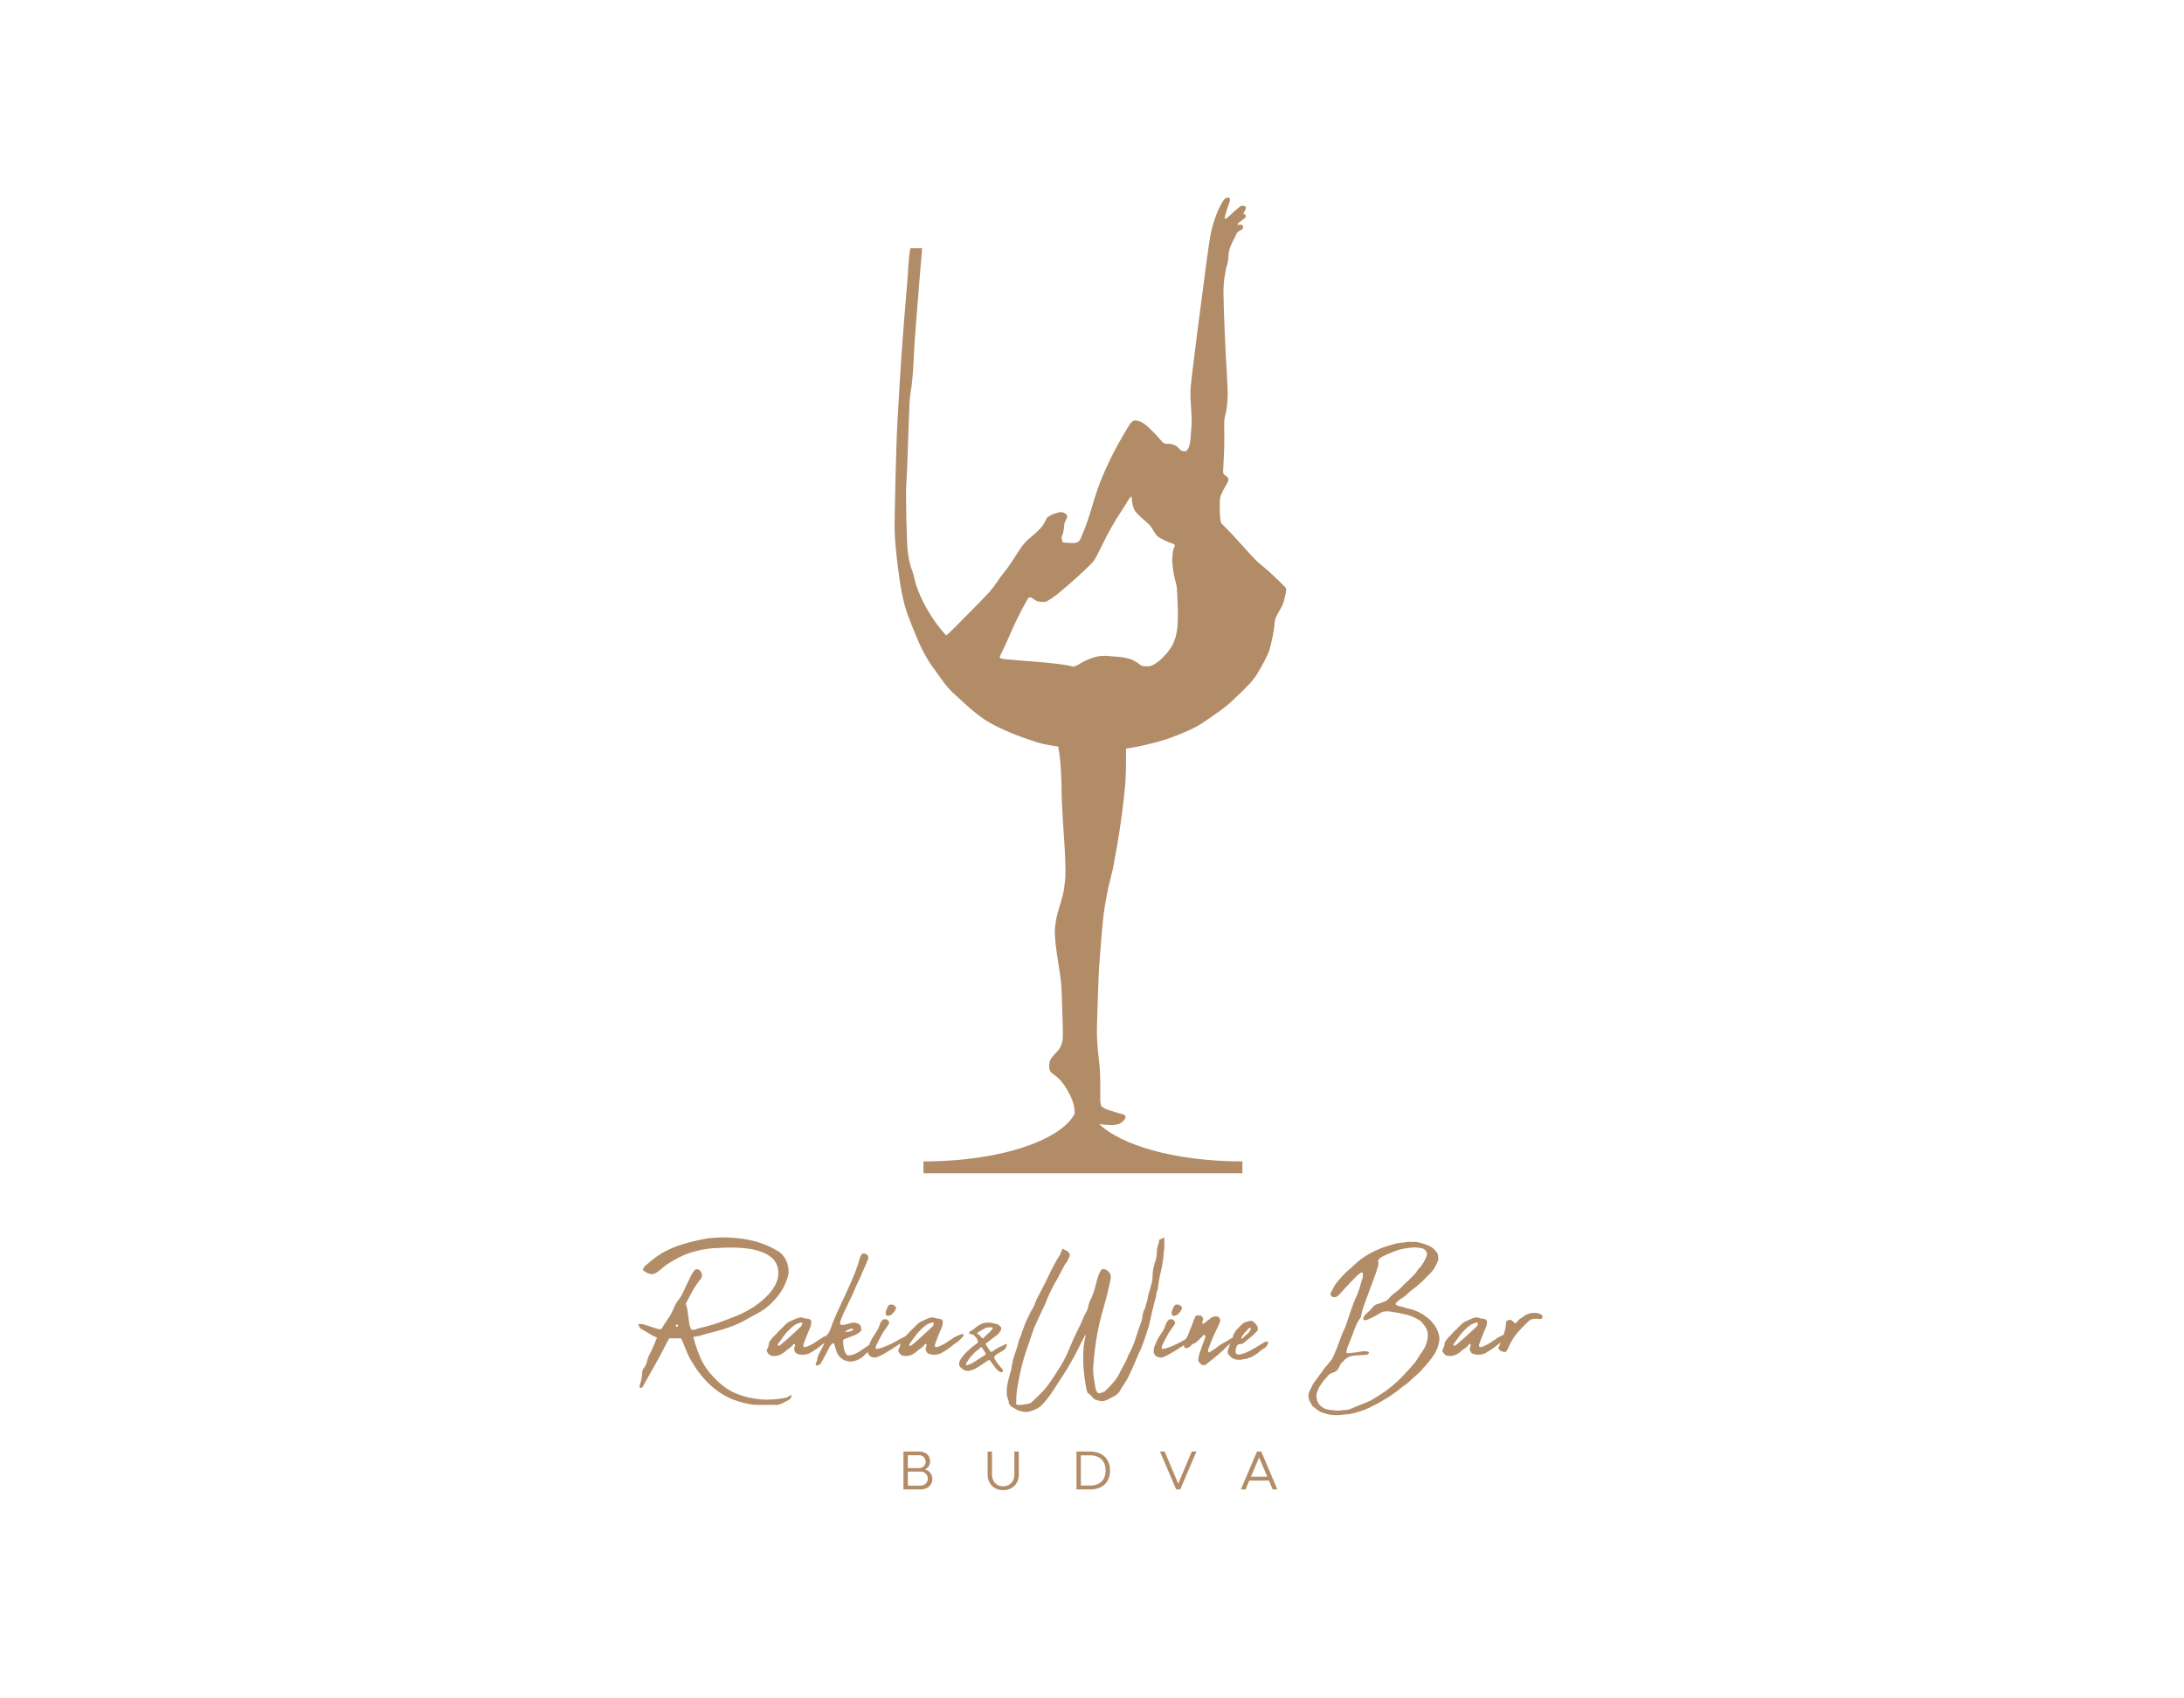 <?xml version="1.0" encoding="UTF-8" standalone="no"?>
<svg
   xmlns:dc="http://purl.org/dc/elements/1.1/"
   xmlns:cc="http://creativecommons.org/ns#"
   xmlns:rdf="http://www.w3.org/1999/02/22-rdf-syntax-ns#"
   xmlns:svg="http://www.w3.org/2000/svg"
   xmlns="http://www.w3.org/2000/svg"
   viewBox="0 0 304.12 215.035"
   height="350"
   width="450"
   xml:space="preserve"
   id="svg2"
   version="1.1"><defs
     id="defs6"><clipPath
       id="clipPath18"
       clipPathUnits="userSpaceOnUse"><path
         id="path16"
         d="M 0,161.276 H 228.09 V 0 H 0 Z" /></clipPath></defs><g
     transform="matrix(1.333,0,0,-1.333,0,215.035)"
     id="g10"><g
       id="g12"><g
         clip-path="url(#clipPath18)"
         id="g14"><g
           transform="translate(96.182,14.164)"
           id="g20"><path
             id="path22"
             style="fill:#B28C67;fill-opacity:1;fill-rule:nonzero;stroke:none"
             d="M 0,0 C 0.095,0 0.187,0.019 0.276,0.055 0.366,0.09 0.444,0.142 0.512,0.205 0.58,0.271 0.635,0.349 0.677,0.437 0.718,0.525 0.739,0.625 0.739,0.733 0.739,0.836 0.72,0.934 0.683,1.021 0.645,1.111 0.593,1.188 0.527,1.253 0.461,1.318 0.383,1.37 0.294,1.407 0.205,1.445 0.109,1.464 0.009,1.464 H -1.348 V 0 Z m -1.348,1.831 h 1.2 c 0.088,0 0.173,0.018 0.252,0.051 0.08,0.034 0.15,0.081 0.212,0.14 0.061,0.061 0.109,0.132 0.145,0.213 0.036,0.082 0.054,0.17 0.054,0.266 0,0.093 -0.018,0.182 -0.054,0.264 C 0.425,2.847 0.377,2.918 0.317,2.979 0.257,3.041 0.187,3.089 0.106,3.123 0.025,3.158 -0.06,3.176 -0.148,3.176 h -1.2 z m -0.457,-2.227 v 3.959 h 1.68 C 0.036,3.563 0.184,3.537 0.32,3.487 0.456,3.438 0.573,3.366 0.671,3.274 0.769,3.185 0.845,3.074 0.901,2.947 0.956,2.82 0.984,2.681 0.984,2.526 0.984,2.437 0.97,2.348 0.943,2.263 0.916,2.176 0.878,2.098 0.831,2.024 0.783,1.952 0.727,1.889 0.662,1.831 0.597,1.774 0.527,1.73 0.451,1.697 0.558,1.666 0.658,1.619 0.751,1.559 0.844,1.495 0.925,1.421 0.994,1.335 1.062,1.248 1.117,1.152 1.157,1.047 1.197,0.94 1.217,0.83 1.217,0.713 1.217,0.538 1.184,0.382 1.119,0.244 1.054,0.106 0.967,-0.01 0.858,-0.104 0.75,-0.196 0.625,-0.27 0.483,-0.319 0.341,-0.371 0.194,-0.396 0.041,-0.396 Z" /></g><g
           transform="translate(105.964,17.73)"
           id="g24"><path
             id="path26"
             style="fill:#B28C67;fill-opacity:1;fill-rule:nonzero;stroke:none"
             d="M 0,0 H 0.46 V -2.427 C 0.46,-2.666 0.419,-2.884 0.337,-3.082 0.256,-3.28 0.144,-3.45 0,-3.592 c -0.144,-0.14 -0.315,-0.252 -0.515,-0.33 -0.2,-0.079 -0.418,-0.118 -0.652,-0.118 -0.229,0 -0.443,0.038 -0.641,0.113 -0.197,0.076 -0.369,0.185 -0.515,0.325 -0.145,0.141 -0.26,0.311 -0.343,0.509 -0.084,0.199 -0.126,0.421 -0.126,0.666 V 0 h 0.455 v -2.425 c 0,-0.164 0.025,-0.32 0.077,-0.467 0.051,-0.146 0.127,-0.274 0.225,-0.384 0.099,-0.112 0.222,-0.2 0.367,-0.263 0.146,-0.065 0.313,-0.097 0.501,-0.097 0.182,0 0.345,0.032 0.489,0.095 0.143,0.063 0.266,0.149 0.366,0.258 0.102,0.108 0.179,0.236 0.232,0.383 0.054,0.144 0.08,0.299 0.08,0.467 z" /></g><g
           transform="translate(113.881,14.173)"
           id="g28"><path
             id="path30"
             style="fill:#B28C67;fill-opacity:1;fill-rule:nonzero;stroke:none"
             d="m 0,0 c 0.258,0 0.487,0.036 0.687,0.109 0.202,0.074 0.372,0.177 0.509,0.313 0.138,0.137 0.241,0.302 0.313,0.493 0.071,0.193 0.106,0.41 0.106,0.65 0,0.232 -0.033,0.445 -0.1,0.638 C 1.448,2.397 1.348,2.564 1.213,2.706 1.08,2.846 0.912,2.956 0.71,3.034 0.508,3.113 0.271,3.152 0,3.152 H -0.972 V 0 Z M -1.429,3.555 H 0.012 C 0.31,3.555 0.586,3.511 0.839,3.423 1.093,3.336 1.312,3.208 1.494,3.039 1.678,2.87 1.821,2.663 1.924,2.418 2.026,2.172 2.078,1.893 2.078,1.578 2.078,1.282 2.033,1.014 1.942,0.771 1.853,0.526 1.72,0.317 1.546,0.146 1.371,-0.029 1.156,-0.164 0.901,-0.261 0.646,-0.355 0.353,-0.404 0.023,-0.404 h -1.452 z" /></g><g
           transform="translate(124.496,17.727)"
           id="g32"><path
             id="path34"
             style="fill:#B28C67;fill-opacity:1;fill-rule:nonzero;stroke:none"
             d="M 0,0 H 0.489 L -1.202,-3.959 H -1.63 L -3.32,0 h 0.485 l 1.418,-3.358 h 0.003 z" /></g><g
           transform="translate(130.675,15.093)"
           id="g36"><path
             id="path38"
             style="fill:#B28C67;fill-opacity:1;fill-rule:nonzero;stroke:none"
             d="M 0,0 H 1.711 L 0.873,1.978 0.854,2.043 0.841,1.978 Z M 1.88,-0.398 H -0.169 L -0.562,-1.324 H -1.048 L 0.635,2.635 H 1.08 L 2.759,-1.324 H 2.273 Z" /></g><g
           transform="translate(104.788,101.508)"
           id="g40"><path
             id="path42"
             style="fill:#B28C67;fill-opacity:1;fill-rule:nonzero;stroke:none"
             d="M 0,0 C 0.2,0.403 0.586,1.254 0.852,1.886 1.122,2.517 1.583,3.489 1.878,4.042 2.173,4.594 2.488,5.167 2.58,5.317 2.667,5.462 2.846,5.508 2.97,5.421 3.099,5.333 3.273,5.213 3.365,5.164 3.452,5.109 3.605,5.051 3.697,5.026 3.792,5.005 3.942,4.984 4.034,4.98 4.125,4.977 4.287,4.984 4.399,4.997 c 0.108,0.017 0.374,0.158 0.594,0.308 0.216,0.153 0.494,0.357 0.623,0.448 0.125,0.1 0.66,0.544 1.184,1.001 0.528,0.453 1.259,1.105 1.62,1.454 0.361,0.345 0.768,0.744 0.901,0.881 0.133,0.137 0.387,0.544 0.565,0.909 0.179,0.366 0.586,1.176 0.902,1.803 0.316,0.627 0.885,1.612 1.263,2.193 0.382,0.578 0.843,1.317 1.034,1.637 0.19,0.32 0.345,0.461 0.345,0.307 0,-0.153 0.033,-0.473 0.079,-0.71 0.041,-0.237 0.162,-0.565 0.265,-0.727 0.104,-0.162 0.482,-0.548 0.835,-0.852 0.353,-0.307 0.681,-0.598 0.727,-0.652 0.046,-0.054 0.175,-0.241 0.278,-0.423 0.104,-0.179 0.258,-0.42 0.345,-0.536 0.083,-0.117 0.249,-0.266 0.366,-0.337 0.116,-0.066 0.382,-0.207 0.59,-0.311 0.212,-0.108 0.552,-0.241 0.76,-0.299 0.203,-0.058 0.315,-0.192 0.249,-0.299 -0.07,-0.104 -0.15,-0.32 -0.174,-0.478 C 17.725,10.156 17.691,9.853 17.675,9.633 17.658,9.417 17.671,9.026 17.699,8.765 17.733,8.499 17.795,8.083 17.837,7.843 17.878,7.602 17.97,7.228 18.04,7.012 c 0.066,-0.216 0.121,-0.54 0.121,-0.719 0,-0.178 0.025,-0.652 0.05,-1.046 0.024,-0.395 0.05,-1.052 0.05,-1.455 0,-0.407 -0.022,-1 -0.042,-1.32 C 18.198,2.147 18.106,1.633 18.02,1.321 17.928,1.009 17.75,0.569 17.616,0.345 17.483,0.116 17.222,-0.241 17.031,-0.453 16.84,-0.668 16.562,-0.951 16.408,-1.084 16.258,-1.221 15.98,-1.421 15.797,-1.533 15.61,-1.645 15.361,-1.736 15.24,-1.736 h -0.507 c -0.157,0 -0.394,0.104 -0.527,0.233 -0.133,0.124 -0.457,0.323 -0.719,0.444 -0.261,0.12 -0.863,0.257 -1.333,0.299 -0.465,0.041 -1.096,0.092 -1.395,0.108 C 10.455,-0.635 10.011,-0.673 9.762,-0.731 9.517,-0.789 9.072,-0.943 8.786,-1.067 8.495,-1.192 8.067,-1.421 7.838,-1.575 7.606,-1.724 7.298,-1.803 7.157,-1.745 7.012,-1.687 6.459,-1.583 5.919,-1.516 5.384,-1.445 4.511,-1.358 3.984,-1.312 3.456,-1.271 2.442,-1.188 1.724,-1.13 1.01,-1.072 0.283,-1.009 0.117,-0.989 c -0.171,0.021 -0.346,0.063 -0.395,0.092 -0.046,0.033 -0.087,0.079 -0.087,0.108 0,0.029 0.166,0.382 0.365,0.789 M 29.547,6.426 C 29.505,6.488 29.352,6.654 29.202,6.8 29.131,6.866 29.007,6.987 28.861,7.128 28.703,7.282 28.512,7.465 28.342,7.63 c -0.328,0.321 -0.81,0.753 -1.08,0.969 -0.27,0.211 -0.648,0.539 -0.848,0.731 -0.195,0.187 -0.855,0.905 -1.466,1.595 -0.61,0.685 -1.325,1.453 -1.594,1.707 -0.271,0.253 -0.533,0.544 -0.59,0.648 -0.055,0.104 -0.113,0.64 -0.129,1.192 -0.013,0.552 -0.005,1.163 0.028,1.35 0.033,0.191 0.188,0.577 0.345,0.864 0.158,0.283 0.333,0.594 0.39,0.689 0.055,0.092 0.122,0.25 0.142,0.345 0.024,0.092 -0.02,0.229 -0.1,0.3 -0.079,0.074 -0.215,0.178 -0.303,0.232 -0.087,0.054 -0.158,0.216 -0.158,0.357 0,0.141 0.034,0.789 0.075,1.437 0.038,0.648 0.062,1.596 0.054,2.098 -0.008,0.507 -0.012,1.163 -0.012,1.467 0,0.299 0.046,0.681 0.099,0.847 0.054,0.166 0.124,0.507 0.159,0.76 0.033,0.253 0.078,0.748 0.099,1.093 0.025,0.349 -0.009,1.416 -0.071,2.372 -0.063,0.955 -0.174,3.094 -0.245,4.755 -0.071,1.658 -0.12,3.477 -0.116,4.038 0.008,0.561 0.062,1.225 0.116,1.479 0.054,0.253 0.108,0.556 0.116,0.677 0.009,0.116 0.071,0.378 0.145,0.573 0.072,0.199 0.133,0.594 0.142,0.877 0.008,0.286 0.087,0.71 0.17,0.947 0.092,0.236 0.267,0.618 0.391,0.847 0.125,0.228 0.257,0.498 0.287,0.59 0.033,0.095 0.174,0.224 0.315,0.286 0.146,0.067 0.291,0.175 0.332,0.246 0.042,0.074 0.05,0.191 0.029,0.257 -0.024,0.075 -0.108,0.133 -0.186,0.133 h -0.345 c -0.112,0 -0.042,0.12 0.157,0.27 0.196,0.154 0.437,0.332 0.533,0.403 0.089,0.07 0.153,0.204 0.129,0.286 -0.026,0.092 -0.109,0.163 -0.188,0.163 -0.079,0 -0.058,0.112 0.042,0.257 0.104,0.141 0.17,0.337 0.146,0.428 -0.026,0.096 -0.109,0.175 -0.188,0.175 h -0.258 c -0.061,0 -0.336,-0.2 -0.606,-0.445 -0.266,-0.245 -0.652,-0.594 -0.86,-0.777 -0.204,-0.183 -0.336,-0.174 -0.287,0.017 0.046,0.187 0.146,0.536 0.212,0.773 0.075,0.236 0.183,0.552 0.245,0.706 0.067,0.149 0.105,0.344 0.088,0.427 -0.016,0.092 -0.088,0.158 -0.158,0.158 -0.07,0 -0.191,-0.024 -0.274,-0.054 -0.075,-0.033 -0.22,-0.178 -0.316,-0.332 -0.096,-0.15 -0.278,-0.499 -0.415,-0.773 -0.134,-0.278 -0.349,-0.831 -0.473,-1.225 -0.129,-0.395 -0.291,-0.989 -0.358,-1.321 -0.075,-0.332 -0.262,-1.566 -0.42,-2.746 -0.157,-1.175 -0.606,-4.573 -0.992,-7.548 -0.387,-2.978 -0.711,-5.744 -0.723,-6.147 -0.012,-0.407 0.017,-1.209 0.062,-1.782 0.05,-0.573 0.079,-1.292 0.066,-1.595 -0.011,-0.308 -0.07,-1.092 -0.128,-1.753 -0.058,-0.656 -0.287,-1.209 -0.511,-1.221 -0.229,-0.012 -0.469,0.045 -0.544,0.133 -0.071,0.087 -0.22,0.237 -0.332,0.332 -0.113,0.096 -0.337,0.212 -0.503,0.258 -0.166,0.049 -0.432,0.066 -0.59,0.041 -0.157,-0.021 -0.402,0.112 -0.544,0.303 -0.146,0.191 -0.553,0.636 -0.905,0.993 -0.358,0.354 -0.773,0.731 -0.918,0.831 -0.155,0.104 -0.42,0.228 -0.59,0.274 -0.175,0.046 -0.395,0.062 -0.49,0.029 C 13.546,23.893 13.371,23.735 13.251,23.569 13.135,23.403 12.798,22.851 12.508,22.343 12.213,21.841 11.789,21.064 11.556,20.62 11.328,20.179 10.966,19.428 10.755,18.954 10.538,18.48 10.248,17.791 10.106,17.417 9.965,17.047 9.732,16.366 9.587,15.909 9.446,15.452 9.222,14.708 9.084,14.256 8.952,13.807 8.694,13.064 8.511,12.603 8.329,12.146 8.129,11.66 8.067,11.527 8.005,11.394 7.843,11.245 7.706,11.194 7.573,11.149 7.315,11.124 7.132,11.137 6.95,11.153 6.671,11.17 6.513,11.17 c -0.158,0 -0.286,0.029 -0.286,0.07 0,0.038 -0.038,0.162 -0.087,0.275 -0.046,0.108 -0.025,0.307 0.045,0.444 0.071,0.133 0.142,0.436 0.158,0.673 0.017,0.237 0.054,0.515 0.083,0.619 0.033,0.103 0.116,0.282 0.187,0.403 0.075,0.116 0.1,0.286 0.058,0.374 C 6.634,14.115 6.48,14.235 6.327,14.302 6.177,14.364 5.969,14.389 5.865,14.356 5.766,14.327 5.57,14.269 5.437,14.227 5.3,14.189 5.109,14.111 5.005,14.057 4.902,13.999 4.756,13.911 4.673,13.853 4.594,13.799 4.482,13.625 4.416,13.467 4.354,13.309 4.212,13.056 4.1,12.906 3.988,12.756 3.697,12.453 3.452,12.229 3.211,12.009 2.846,11.697 2.65,11.54 2.451,11.381 2.11,10.996 1.89,10.679 1.666,10.364 1.284,9.783 1.043,9.388 0.793,8.993 0.403,8.433 0.162,8.15 -0.075,7.863 -0.436,7.373 -0.64,7.057 -0.847,6.742 -1.196,6.285 -1.417,6.036 -1.641,5.794 -2.151,5.254 -2.554,4.843 -2.958,4.432 -3.51,3.872 -3.788,3.597 -4.062,3.319 -4.619,2.758 -5.022,2.347 -5.42,1.939 -5.84,1.554 -5.952,1.487 c -0.266,0.291 -0.52,0.59 -0.76,0.901 -1.026,1.334 -1.845,2.792 -2.385,4.391 -0.153,0.457 -0.199,0.951 -0.374,1.396 -0.436,1.113 -0.544,2.276 -0.577,3.451 -0.046,1.513 -0.092,3.029 -0.096,4.545 0,0.914 0.08,1.828 0.117,2.746 0.066,1.79 0.12,3.58 0.195,5.366 0.038,0.873 0.029,1.758 0.174,2.613 0.283,1.687 0.291,3.39 0.404,5.084 0.091,1.371 0.203,2.746 0.315,4.117 0.108,1.387 0.22,2.771 0.336,4.158 0.05,0.561 0.096,1.125 0.146,1.686 h -1.23 c -0.216,-1.113 -0.216,-2.268 -0.315,-3.406 -0.117,-1.342 -0.225,-2.687 -0.332,-4.029 -0.113,-1.442 -0.225,-2.882 -0.32,-4.324 -0.121,-1.811 -0.229,-3.626 -0.333,-5.437 -0.062,-1.093 -0.12,-2.185 -0.154,-3.278 -0.07,-2.322 -0.132,-4.648 -0.174,-6.974 -0.02,-0.985 -0.046,-1.973 0.025,-2.953 0.1,-1.355 0.258,-2.705 0.449,-4.051 0.129,-0.934 0.299,-1.869 0.54,-2.783 0.22,-0.822 0.54,-1.628 0.86,-2.421 0.585,-1.442 1.179,-2.883 2.122,-4.15 0.025,-0.033 0.05,-0.067 0.079,-0.104 0.66,-0.901 1.242,-1.865 2.09,-2.621 0.307,-0.274 0.61,-0.556 0.913,-0.839 0,0 0.005,0 0.005,-0.005 0.332,-0.302 0.668,-0.61 1.017,-0.896 0.544,-0.458 1.113,-0.901 1.724,-1.255 0.735,-0.428 1.516,-0.785 2.301,-1.109 0.893,-0.369 1.807,-0.69 2.729,-0.985 0.495,-0.161 1.014,-0.261 1.533,-0.34 0.228,-0.033 0.453,-0.071 0.681,-0.108 0.096,-0.477 0.187,-1.117 0.233,-1.686 0.071,-0.873 0.124,-2.219 0.124,-2.987 0,-0.768 0.108,-2.849 0.237,-4.619 0.129,-1.77 0.2,-3.706 0.158,-4.304 -0.042,-0.598 -0.15,-1.395 -0.237,-1.777 -0.083,-0.379 -0.257,-0.993 -0.386,-1.367 -0.129,-0.369 -0.274,-0.931 -0.328,-1.25 -0.058,-0.312 -0.12,-0.794 -0.145,-1.06 -0.025,-0.269 0.008,-0.964 0.07,-1.537 0.063,-0.577 0.199,-1.545 0.303,-2.141 0.104,-0.604 0.233,-1.535 0.287,-2.071 0.054,-0.535 0.129,-3.517 0.158,-4.199 0.029,-0.677 0.025,-1.44 -0.017,-1.693 -0.037,-0.255 -0.162,-0.608 -0.27,-0.79 -0.112,-0.184 -0.382,-0.508 -0.602,-0.719 -0.224,-0.217 -0.436,-0.536 -0.474,-0.719 -0.041,-0.183 -0.062,-0.47 -0.045,-0.632 0.016,-0.166 0.078,-0.361 0.145,-0.43 0.062,-0.072 0.224,-0.208 0.357,-0.305 0.133,-0.091 0.362,-0.282 0.503,-0.415 0.145,-0.133 0.386,-0.424 0.544,-0.644 0.162,-0.224 0.444,-0.715 0.635,-1.091 0.187,-0.383 0.378,-0.912 0.416,-1.181 0.038,-0.271 0.066,-0.569 0.058,-0.66 -0.001,-0.012 0.004,-0.026 0.012,-0.039 -1.212,-2.573 -7.258,-5.023 -15.81,-5.023 v -1.246 h 33.318 v 0.623 0.623 c -7.287,0 -12.754,1.78 -14.961,3.899 0.068,-0.012 0.136,-0.022 0.199,-0.03 0.312,-0.042 0.802,-0.075 1.093,-0.075 0.295,0 0.651,0.059 0.806,0.133 0.149,0.071 0.328,0.191 0.402,0.27 0.071,0.081 0.167,0.208 0.212,0.288 0.05,0.083 0.055,0.204 0.017,0.273 -0.041,0.07 -0.196,0.158 -0.345,0.187 -0.149,0.029 -0.428,0.108 -0.619,0.174 -0.187,0.063 -0.482,0.15 -0.644,0.201 -0.166,0.048 -0.394,0.131 -0.503,0.186 -0.111,0.054 -0.273,0.153 -0.352,0.216 -0.083,0.062 -0.154,0.411 -0.154,0.776 v 1.841 c 0,0.645 -0.058,1.641 -0.133,2.21 -0.079,0.568 -0.162,1.517 -0.195,2.099 -0.033,0.585 -0.025,1.743 0.013,2.569 0.041,0.831 0.128,4.2 0.194,5.064 0.067,0.86 0.183,2.359 0.258,3.331 0.074,0.972 0.22,2.306 0.324,2.962 0.104,0.652 0.29,1.636 0.415,2.185 0.129,0.544 0.283,1.176 0.345,1.404 0.067,0.229 0.137,0.552 0.158,0.719 0.025,0.166 0.079,0.457 0.117,0.647 0.041,0.192 0.169,0.894 0.286,1.566 0.121,0.673 0.333,2.094 0.473,3.162 0.146,1.067 0.3,2.438 0.345,3.044 0.05,0.611 0.088,1.554 0.088,2.098 v 1.728 c 0.59,0.079 1.175,0.183 1.757,0.324 0.98,0.237 1.976,0.449 2.916,0.81 1.279,0.49 2.562,0.98 3.705,1.803 0.997,0.715 2.044,1.35 2.903,2.235 0.445,0.457 0.96,0.843 1.355,1.329 0,0 0.007,0.004 0.007,0.008 0.1,0.091 0.184,0.175 0.246,0.241 0.261,0.278 0.611,0.723 0.777,0.993 0.066,0.108 0.162,0.27 0.273,0.457 0.151,0.265 0.329,0.581 0.474,0.847 0.212,0.395 0.444,0.897 0.549,1.196 0,0 0.004,0.005 0.004,0.009 0.012,0.037 0.025,0.075 0.033,0.104 0.079,0.27 0.227,0.905 0.332,1.408 0.104,0.507 0.187,1.075 0.187,1.267 0,0.187 0.063,0.498 0.146,0.689 0.074,0.187 0.278,0.557 0.444,0.819 0.166,0.261 0.345,0.673 0.403,0.918 0.054,0.244 0.137,0.614 0.187,0.818 0.046,0.208 0.054,0.428 0.013,0.49" /></g><g
           transform="translate(70.878,30.815)"
           id="g44"><path
             id="path46"
             style="fill:#B28C67;fill-opacity:1;fill-rule:nonzero;stroke:none"
             d="M 0,0 C -0.042,0.027 -0.07,0.062 -0.084,0.104 -0.098,0.146 -0.126,0.188 -0.167,0.23 L -0.23,0.167 C -0.259,0.111 -0.272,0.076 -0.272,0.062 c 0,-0.083 0.034,-0.124 0.105,-0.124 l 0.041,0.02 C -0.098,-0.015 -0.056,0 0,0 M 2.031,5.947 C 2.143,5.905 2.227,5.846 2.282,5.77 2.338,5.692 2.387,5.599 2.429,5.486 2.471,5.374 2.478,5.276 2.45,5.193 2.422,5.109 2.387,5.032 2.345,4.963 2.024,4.586 1.741,4.178 1.497,3.737 1.252,3.298 1.005,2.834 0.754,2.345 0.837,2.149 0.896,1.937 0.932,1.706 0.966,1.477 0.998,1.242 1.026,1.005 1.054,0.769 1.085,0.537 1.12,0.313 1.155,0.091 1.214,-0.112 1.298,-0.293 c 0.154,-0.099 0.304,-0.115 0.451,-0.053 0.146,0.063 0.296,0.117 0.45,0.159 0.712,0.152 1.385,0.344 2.02,0.574 0.635,0.23 1.288,0.478 1.958,0.744 0.726,0.32 1.341,0.655 1.843,1.005 0.503,0.348 0.991,0.774 1.466,1.277 0.447,0.517 0.733,1.02 0.859,1.508 0.125,0.488 0.118,0.942 -0.021,1.361 C 10.198,6.659 9.981,6.97 9.674,7.214 9.367,7.458 9.008,7.653 8.596,7.8 8.184,7.946 7.741,8.052 7.266,8.114 6.792,8.177 6.32,8.212 5.853,8.219 5.385,8.227 4.942,8.219 4.523,8.198 4.104,8.177 3.755,8.159 3.476,8.146 2.652,8.063 1.871,7.896 1.131,7.645 0.391,7.393 -0.335,7.028 -1.047,6.554 -1.201,6.471 -1.34,6.373 -1.466,6.261 -1.592,6.149 -1.717,6.044 -1.843,5.947 -2.024,5.793 -2.185,5.675 -2.325,5.591 -2.464,5.507 -2.601,5.458 -2.733,5.444 c -0.133,-0.012 -0.279,0.014 -0.44,0.084 -0.16,0.071 -0.345,0.181 -0.555,0.335 0.028,0.084 0.063,0.171 0.105,0.262 0.042,0.091 0.084,0.149 0.126,0.178 0.279,0.237 0.558,0.468 0.837,0.691 0.28,0.223 0.579,0.433 0.901,0.628 0.754,0.433 1.521,0.761 2.303,0.984 0.782,0.223 1.592,0.413 2.43,0.566 C 4.23,9.325 5.49,9.313 6.753,9.13 8.017,8.948 9.165,8.559 10.198,7.957 10.449,7.846 10.672,7.678 10.868,7.455 11.063,7.231 11.213,6.979 11.318,6.701 11.423,6.421 11.482,6.132 11.496,5.832 11.51,5.531 11.468,5.263 11.371,5.025 11.175,4.425 10.924,3.908 10.617,3.477 10.31,3.043 9.954,2.64 9.549,2.262 9.13,1.885 8.701,1.581 8.261,1.352 7.821,1.12 7.371,0.872 6.91,0.607 6.533,0.397 6.146,0.216 5.748,0.062 5.35,-0.091 4.952,-0.228 4.554,-0.346 4.157,-0.465 3.762,-0.573 3.371,-0.67 2.98,-0.769 2.589,-0.88 2.199,-1.006 2.073,-1.033 1.961,-1.051 1.864,-1.058 1.766,-1.064 1.661,-1.089 1.549,-1.131 c 0.238,-0.88 0.506,-1.647 0.806,-2.304 0.301,-0.656 0.702,-1.242 1.205,-1.757 0.349,-0.393 0.729,-0.747 1.141,-1.07 0.412,-0.321 0.841,-0.572 1.288,-0.754 1.633,-0.67 3.357,-0.823 5.172,-0.461 0.07,0 0.174,0.046 0.315,0.137 0.139,0.091 0.264,0.136 0.376,0.136 -0.07,-0.194 -0.146,-0.335 -0.23,-0.419 -0.28,-0.167 -0.555,-0.316 -0.827,-0.45 C 10.522,-8.205 10.226,-8.251 9.905,-8.209 9.416,-8.209 8.938,-8.212 8.47,-8.22 8.002,-8.227 7.531,-8.174 7.057,-8.063 4.642,-7.56 2.722,-6.052 1.298,-3.539 1.103,-3.218 0.932,-2.866 0.785,-2.48 0.639,-2.098 0.467,-1.688 0.272,-1.257 h -1.256 c -0.07,-0.167 -0.144,-0.314 -0.22,-0.439 -0.077,-0.126 -0.15,-0.266 -0.22,-0.419 -0.363,-0.712 -0.74,-1.409 -1.131,-2.094 -0.391,-0.685 -0.782,-1.383 -1.173,-2.095 l -0.063,-0.104 c -0.055,0 -0.101,-0.011 -0.136,-0.03 -0.034,-0.023 -0.073,-0.012 -0.115,0.03 0,0.055 -0.01,0.097 -0.031,0.126 -0.021,0.027 -0.01,0.062 0.031,0.104 0.07,0.239 0.129,0.464 0.178,0.681 0.049,0.216 0.073,0.443 0.073,0.682 0,0.068 0.014,0.141 0.042,0.218 0.028,0.076 0.056,0.129 0.084,0.159 0.196,0.236 0.325,0.504 0.388,0.804 0.063,0.301 0.171,0.576 0.324,0.827 0.126,0.239 0.245,0.496 0.356,0.776 0.112,0.279 0.23,0.557 0.356,0.838 -0.321,0.138 -0.617,0.297 -0.89,0.47 -0.272,0.175 -0.548,0.331 -0.827,0.471 -0.098,0.112 -0.182,0.273 -0.251,0.482 h 0.418 c 0.308,-0.084 0.601,-0.173 0.88,-0.272 0.279,-0.098 0.565,-0.187 0.859,-0.271 0.042,0 0.09,0.001 0.146,0.009 0.056,0.007 0.105,0.025 0.147,0.052 0.209,0.363 0.422,0.694 0.638,0.995 0.217,0.3 0.402,0.632 0.556,0.995 0.083,0.209 0.17,0.398 0.261,0.566 0.091,0.167 0.206,0.336 0.346,0.503 0.167,0.222 0.321,0.484 0.46,0.784 0.14,0.302 0.28,0.6 0.419,0.9 C 1.061,4.792 1.2,5.074 1.34,5.34 1.479,5.604 1.626,5.809 1.78,5.947 Z" /></g><g
           transform="translate(83.798,31.088)"
           id="g48"><path
             id="path50"
             style="fill:#B28C67;fill-opacity:1;fill-rule:nonzero;stroke:none"
             d="M 0,0 C 0,0.083 -0.035,0.125 -0.104,0.125 -0.161,0.098 -0.209,0.083 -0.251,0.083 -0.293,0.083 -0.335,0.069 -0.377,0.041 -0.489,0.015 -0.586,-0.024 -0.67,-0.074 -0.754,-0.123 -0.837,-0.182 -0.921,-0.252 -1.033,-0.336 -1.145,-0.434 -1.256,-0.545 -1.368,-0.657 -1.48,-0.769 -1.591,-0.88 -1.759,-1.075 -1.919,-1.281 -2.073,-1.498 -2.227,-1.715 -2.38,-1.927 -2.534,-2.137 V -2.22 c -0.014,-0.028 -0.017,-0.046 -0.01,-0.051 0.007,-0.007 0.01,-0.019 0.01,-0.033 h 0.147 c 0.042,0.042 0.084,0.075 0.126,0.094 0.041,0.022 0.083,0.053 0.125,0.095 0.181,0.153 0.363,0.31 0.545,0.47 0.181,0.162 0.356,0.318 0.523,0.472 0.153,0.139 0.304,0.277 0.45,0.408 0.147,0.133 0.29,0.269 0.43,0.41 0.042,0.042 0.076,0.08 0.105,0.114 0.027,0.034 0.055,0.088 0.083,0.157 0.014,0.027 0.018,0.045 0.011,0.052 C 0.003,-0.024 0,-0.015 0,0 m 0.021,-3.246 c -0.182,0 -0.356,0.027 -0.523,0.084 -0.029,0.015 -0.057,0.031 -0.084,0.053 -0.028,0.02 -0.056,0.037 -0.084,0.051 -0.125,0.155 -0.182,0.3 -0.167,0.44 0.013,0.084 0.034,0.16 0.063,0.23 0.027,0.071 0.034,0.133 0.02,0.189 0,0.055 -0.028,0.084 -0.083,0.084 -0.015,-0.015 -0.029,-0.022 -0.042,-0.022 -0.015,0 -0.029,-0.007 -0.042,-0.02 -0.098,-0.14 -0.196,-0.243 -0.293,-0.315 -0.07,-0.054 -0.133,-0.104 -0.189,-0.146 -0.056,-0.042 -0.118,-0.084 -0.188,-0.126 -0.07,-0.056 -0.137,-0.114 -0.199,-0.178 -0.063,-0.061 -0.136,-0.115 -0.22,-0.157 -0.307,-0.236 -0.67,-0.335 -1.089,-0.293 -0.111,0 -0.237,0.057 -0.377,0.168 -0.056,0.083 -0.105,0.146 -0.147,0.188 -0.097,0.125 -0.104,0.245 -0.021,0.356 0.042,0.097 0.081,0.195 0.116,0.293 0.035,0.097 0.052,0.202 0.052,0.314 0.042,0.14 0.084,0.224 0.125,0.251 0.071,0.114 0.141,0.21 0.21,0.294 0.07,0.083 0.154,0.167 0.251,0.251 0.07,0.07 0.14,0.143 0.21,0.22 0.07,0.076 0.139,0.15 0.209,0.221 0.042,0.054 0.091,0.103 0.147,0.145 0.055,0.042 0.111,0.098 0.167,0.168 0.07,0.056 0.129,0.111 0.178,0.167 0.049,0.056 0.102,0.112 0.157,0.168 0.21,0.224 0.433,0.377 0.671,0.461 l 0.565,0.251 c 0.042,0.028 0.09,0.045 0.147,0.054 0.055,0.006 0.111,0.015 0.167,0.03 0.084,0.042 0.174,0.042 0.272,0 H 0.042 C 0.126,0.586 0.22,0.559 0.325,0.544 0.43,0.53 0.531,0.517 0.628,0.502 0.768,0.475 0.862,0.422 0.911,0.345 0.96,0.27 0.97,0.182 0.942,0.083 0.942,-0.111 0.894,-0.308 0.796,-0.503 0.754,-0.615 0.705,-0.727 0.649,-0.838 0.593,-0.95 0.551,-1.062 0.524,-1.173 0.496,-1.243 0.468,-1.31 0.44,-1.372 0.412,-1.435 0.384,-1.501 0.356,-1.57 0.314,-1.683 0.272,-1.795 0.23,-1.906 0.188,-2.018 0.154,-2.123 0.126,-2.22 v -0.147 c 0,-0.014 0.014,-0.03 0.041,-0.052 0.028,-0.02 0.056,-0.031 0.084,-0.031 0.07,0 0.126,0.008 0.168,0.02 0.112,0.042 0.227,0.091 0.346,0.147 0.118,0.055 0.233,0.111 0.345,0.168 0.167,0.111 0.342,0.226 0.523,0.345 0.182,0.12 0.357,0.234 0.524,0.345 0.237,0.126 0.474,0.232 0.712,0.316 0.042,0.012 0.09,0.019 0.147,0.019 0.027,0 0.055,-0.014 0.084,-0.041 0.027,-0.028 0.041,-0.056 0.041,-0.084 L 3.016,-1.402 C 2.932,-1.486 2.848,-1.57 2.764,-1.655 2.681,-1.738 2.597,-1.814 2.513,-1.885 2.317,-2.011 2.136,-2.144 1.969,-2.283 1.801,-2.423 1.626,-2.556 1.445,-2.681 1.347,-2.751 1.243,-2.816 1.131,-2.88 1.019,-2.941 0.908,-3.009 0.796,-3.079 0.586,-3.189 0.328,-3.246 0.021,-3.246" /></g><g
           transform="translate(89.075,30.543)"
           id="g52"><path
             id="path54"
             style="fill:#B28C67;fill-opacity:1;fill-rule:nonzero;stroke:none"
             d="m 0,0 c -0.056,0.027 -0.129,0.027 -0.22,0 -0.091,-0.027 -0.185,-0.062 -0.283,-0.104 -0.112,-0.057 -0.23,-0.125 -0.356,-0.209 0.279,-0.015 0.517,0.016 0.713,0.093 C 0.049,-0.144 0.097,-0.069 0,0 M 2.199,-1.34 C 2.352,-1.382 2.363,-1.494 2.23,-1.675 2.097,-1.855 1.933,-2.052 1.738,-2.262 1.542,-2.457 1.333,-2.656 1.11,-2.857 0.886,-3.061 0.635,-3.211 0.356,-3.309 0.174,-3.364 0,-3.398 -0.167,-3.413 c -0.168,-0.015 -0.343,0.015 -0.524,0.083 -0.098,0.016 -0.182,0.042 -0.251,0.084 -0.28,0.168 -0.479,0.356 -0.597,0.565 -0.119,0.21 -0.228,0.51 -0.325,0.902 -0.028,0.126 -0.077,0.213 -0.146,0.26 -0.071,0.049 -0.168,-0.024 -0.294,-0.218 l -0.062,-0.064 c -0.113,-0.222 -0.235,-0.458 -0.367,-0.702 -0.132,-0.244 -0.254,-0.476 -0.367,-0.701 -0.069,-0.11 -0.135,-0.231 -0.198,-0.356 -0.063,-0.126 -0.171,-0.203 -0.325,-0.23 -0.028,0 -0.056,-0.011 -0.084,-0.03 -0.027,-0.023 -0.055,-0.027 -0.084,-0.012 -0.069,0.027 -0.09,0.084 -0.062,0.167 0,0.042 0.007,0.084 0.02,0.126 0.071,0.069 0.105,0.146 0.105,0.23 0.015,0.155 0.042,0.293 0.084,0.419 0.042,0.125 0.098,0.244 0.168,0.356 0.041,0.07 0.08,0.143 0.115,0.221 0.035,0.077 0.073,0.149 0.115,0.219 0.07,0.113 0.129,0.227 0.178,0.345 0.049,0.119 0.094,0.241 0.136,0.367 0.028,0.042 0.042,0.087 0.042,0.136 0,0.049 0.014,0.108 0.042,0.179 0.042,0.153 0.077,0.257 0.105,0.313 0.028,0.056 0.104,0.168 0.23,0.335 0.028,0.042 0.049,0.084 0.063,0.126 0.013,0.042 0.034,0.076 0.063,0.106 0.195,0.571 0.422,1.147 0.68,1.726 0.258,0.579 0.527,1.162 0.807,1.749 0.278,0.586 0.547,1.176 0.806,1.771 0.258,0.591 0.485,1.188 0.68,1.79 C 0.628,7.001 0.67,7.147 0.712,7.287 0.754,7.427 0.81,7.566 0.879,7.706 0.921,7.79 0.984,7.843 1.068,7.863 1.151,7.884 1.235,7.881 1.319,7.854 1.403,7.824 1.476,7.772 1.539,7.695 1.602,7.619 1.633,7.519 1.633,7.393 1.633,7.352 1.623,7.31 1.602,7.268 1.581,7.226 1.563,7.184 1.549,7.142 1.466,6.917 1.382,6.715 1.298,6.533 1.214,6.353 1.124,6.156 1.026,5.947 0.928,5.696 0.82,5.444 0.701,5.193 0.583,4.942 0.467,4.697 0.356,4.46 0.188,4.042 -0.004,3.612 -0.22,3.173 -0.437,2.732 -0.643,2.305 -0.838,1.885 -0.921,1.717 -0.999,1.546 -1.068,1.372 -1.138,1.197 -1.208,1.02 -1.277,0.838 -1.292,0.796 -1.298,0.75 -1.298,0.701 c 0,-0.049 -0.008,-0.087 -0.021,-0.115 -0.014,-0.041 0,-0.08 0.042,-0.114 0.041,-0.035 0.076,-0.053 0.104,-0.053 h 0.126 c 0.153,0 0.328,0.031 0.524,0.095 C -0.328,0.576 -0.154,0.621 0,0.649 0.111,0.663 0.233,0.652 0.366,0.618 0.499,0.583 0.614,0.53 0.712,0.461 0.782,0.419 0.823,0.356 0.837,0.272 0.851,0.188 0.872,0.111 0.9,0.042 0.928,-0.111 0.865,-0.248 0.712,-0.366 0.558,-0.484 0.373,-0.59 0.157,-0.681 -0.06,-0.771 -0.272,-0.852 -0.482,-0.922 -0.691,-0.991 -0.838,-1.055 -0.921,-1.109 l -0.084,-0.083 c 0,-0.198 0.017,-0.424 0.052,-0.682 0.035,-0.259 0.108,-0.484 0.22,-0.681 0.056,-0.138 0.147,-0.21 0.272,-0.21 0.21,0 0.412,0.039 0.607,0.117 0.196,0.076 0.388,0.173 0.576,0.294 0.189,0.118 0.374,0.244 0.555,0.375 0.181,0.132 0.363,0.254 0.545,0.368 0.07,0.026 0.132,0.075 0.188,0.145 0.056,0.07 0.118,0.112 0.189,0.126" /></g><g
           transform="translate(92.509,32.197)"
           id="g56"><path
             id="path58"
             style="fill:#B28C67;fill-opacity:1;fill-rule:nonzero;stroke:none"
             d="m 0,0 c 0.014,0.027 0.021,0.061 0.021,0.094 0,0.035 0.007,0.066 0.021,0.094 C 0.069,0.3 0.104,0.397 0.146,0.481 L 0.272,0.733 C 0.286,0.761 0.304,0.781 0.324,0.796 0.345,0.811 0.37,0.83 0.398,0.858 0.635,0.93 0.83,0.888 0.984,0.733 1.11,0.607 1.131,0.495 1.047,0.397 0.991,0.244 0.886,0.091 0.733,-0.062 0.621,-0.187 0.467,-0.266 0.272,-0.293 0.244,-0.293 0.223,-0.29 0.209,-0.282 0.195,-0.274 0.181,-0.271 0.167,-0.271 0.069,-0.244 0.021,-0.194 0.021,-0.126 0.021,-0.084 0.014,-0.042 0,0 m -1.822,-3.623 c 0.028,0.084 0.048,0.15 0.062,0.199 0.013,0.049 0.034,0.087 0.061,0.115 0.11,0.335 0.274,0.661 0.493,0.974 0.219,0.314 0.377,0.576 0.473,0.785 0.028,0.056 0.049,0.113 0.063,0.168 0.014,0.056 0.034,0.118 0.063,0.19 0.027,0.068 0.059,0.137 0.094,0.209 0.034,0.069 0.08,0.126 0.136,0.168 0.028,0.068 0.063,0.11 0.105,0.125 0.042,0.012 0.097,0.027 0.167,0.042 h 0.063 C 0.125,-0.636 0.251,-0.719 0.335,-0.899 0.377,-0.941 0.384,-1.013 0.356,-1.108 0.3,-1.222 0.258,-1.291 0.23,-1.318 c -0.126,-0.197 -0.248,-0.37 -0.366,-0.525 -0.119,-0.153 -0.227,-0.335 -0.325,-0.545 -0.07,-0.111 -0.146,-0.251 -0.229,-0.418 -0.083,-0.168 -0.153,-0.306 -0.207,-0.419 -0.028,-0.028 -0.059,-0.097 -0.093,-0.21 -0.034,-0.111 -0.052,-0.188 -0.052,-0.23 -0.013,-0.026 0.007,-0.049 0.062,-0.063 0.055,-0.013 0.096,-0.02 0.124,-0.02 0.124,0.015 0.28,0.057 0.468,0.125 0.189,0.07 0.391,0.15 0.608,0.241 0.216,0.091 0.436,0.195 0.659,0.316 0.224,0.117 0.44,0.239 0.649,0.365 0.126,0.055 0.238,0.111 0.336,0.167 0.097,0.055 0.209,0.092 0.335,0.105 0.028,-0.013 0.042,-0.05 0.042,-0.105 V -2.597 C 2.199,-2.667 2.143,-2.726 2.073,-2.773 2.003,-2.824 1.933,-2.876 1.864,-2.932 1.71,-3.058 1.511,-3.204 1.267,-3.371 1.022,-3.539 0.771,-3.703 0.513,-3.862 0.254,-4.023 0.003,-4.171 -0.241,-4.304 -0.485,-4.437 -0.684,-4.529 -0.836,-4.586 -0.987,-4.656 -1.151,-4.67 -1.329,-4.628 l -0.185,0.064 c -0.178,0.084 -0.288,0.222 -0.329,0.418 -0.028,0.042 -0.034,0.07 -0.021,0.084 0.014,0.013 0.014,0.041 0,0.083 0,0.112 0.008,0.196 0.021,0.251 0,0.029 0.007,0.056 0.021,0.084 0.014,0.028 0.014,0.036 0,0.021" /></g><g
           transform="translate(97.535,31.088)"
           id="g60"><path
             id="path62"
             style="fill:#B28C67;fill-opacity:1;fill-rule:nonzero;stroke:none"
             d="M 0,0 C 0,0.083 -0.035,0.125 -0.104,0.125 -0.161,0.098 -0.209,0.083 -0.251,0.083 -0.293,0.083 -0.335,0.069 -0.377,0.041 -0.489,0.015 -0.586,-0.024 -0.67,-0.074 -0.754,-0.123 -0.837,-0.182 -0.921,-0.252 -1.033,-0.336 -1.145,-0.434 -1.256,-0.545 -1.368,-0.657 -1.48,-0.769 -1.591,-0.88 -1.759,-1.075 -1.919,-1.281 -2.073,-1.498 -2.227,-1.715 -2.38,-1.927 -2.534,-2.137 V -2.22 c -0.014,-0.028 -0.017,-0.046 -0.01,-0.051 0.007,-0.007 0.01,-0.019 0.01,-0.033 h 0.147 c 0.042,0.042 0.084,0.075 0.126,0.094 0.041,0.022 0.083,0.053 0.125,0.095 0.181,0.153 0.363,0.31 0.545,0.47 0.181,0.162 0.356,0.318 0.523,0.472 0.153,0.139 0.304,0.277 0.45,0.408 0.147,0.133 0.29,0.269 0.43,0.41 0.042,0.042 0.076,0.08 0.105,0.114 0.027,0.034 0.055,0.088 0.083,0.157 0.014,0.027 0.018,0.045 0.011,0.052 C 0.003,-0.024 0,-0.015 0,0 m 0.021,-3.246 c -0.182,0 -0.356,0.027 -0.523,0.084 -0.029,0.015 -0.057,0.031 -0.084,0.053 -0.028,0.02 -0.056,0.037 -0.084,0.051 -0.125,0.155 -0.182,0.3 -0.167,0.44 0.013,0.084 0.034,0.16 0.063,0.23 0.027,0.071 0.034,0.133 0.02,0.189 0,0.055 -0.028,0.084 -0.083,0.084 -0.015,-0.015 -0.029,-0.022 -0.042,-0.022 -0.015,0 -0.029,-0.007 -0.042,-0.02 -0.098,-0.14 -0.196,-0.243 -0.293,-0.315 -0.07,-0.054 -0.133,-0.104 -0.189,-0.146 -0.056,-0.042 -0.118,-0.084 -0.188,-0.126 -0.07,-0.056 -0.137,-0.114 -0.199,-0.178 -0.063,-0.061 -0.136,-0.115 -0.22,-0.157 -0.307,-0.236 -0.67,-0.335 -1.089,-0.293 -0.111,0 -0.237,0.057 -0.377,0.168 -0.056,0.083 -0.105,0.146 -0.147,0.188 -0.097,0.125 -0.104,0.245 -0.021,0.356 0.042,0.097 0.081,0.195 0.116,0.293 0.035,0.097 0.052,0.202 0.052,0.314 0.042,0.14 0.084,0.224 0.125,0.251 0.071,0.114 0.141,0.21 0.21,0.294 0.07,0.083 0.154,0.167 0.251,0.251 0.07,0.07 0.14,0.143 0.21,0.22 0.07,0.076 0.139,0.15 0.209,0.221 0.042,0.054 0.091,0.103 0.147,0.145 0.055,0.042 0.111,0.098 0.167,0.168 0.07,0.056 0.129,0.111 0.178,0.167 0.049,0.056 0.102,0.112 0.157,0.168 0.21,0.224 0.433,0.377 0.671,0.461 l 0.565,0.251 c 0.042,0.028 0.09,0.045 0.147,0.054 0.055,0.006 0.111,0.015 0.167,0.03 0.084,0.042 0.174,0.042 0.272,0 H 0.042 C 0.126,0.586 0.22,0.559 0.325,0.544 0.43,0.53 0.531,0.517 0.628,0.502 0.768,0.475 0.862,0.422 0.911,0.345 0.96,0.27 0.97,0.182 0.942,0.083 0.942,-0.111 0.894,-0.308 0.796,-0.503 0.754,-0.615 0.705,-0.727 0.649,-0.838 0.593,-0.95 0.551,-1.062 0.524,-1.173 0.496,-1.243 0.468,-1.31 0.44,-1.372 0.412,-1.435 0.384,-1.501 0.356,-1.57 0.314,-1.683 0.272,-1.795 0.23,-1.906 0.188,-2.018 0.154,-2.123 0.126,-2.22 v -0.147 c 0,-0.014 0.014,-0.03 0.041,-0.052 0.028,-0.02 0.056,-0.031 0.084,-0.031 0.07,0 0.126,0.008 0.168,0.02 0.112,0.042 0.227,0.091 0.346,0.147 0.118,0.055 0.233,0.111 0.345,0.168 0.167,0.111 0.342,0.226 0.523,0.345 0.182,0.12 0.357,0.234 0.524,0.345 0.237,0.126 0.474,0.232 0.712,0.316 0.042,0.012 0.09,0.019 0.147,0.019 0.027,0 0.055,-0.014 0.084,-0.041 0.027,-0.028 0.041,-0.056 0.041,-0.084 L 3.016,-1.402 C 2.932,-1.486 2.848,-1.57 2.764,-1.655 2.681,-1.738 2.597,-1.814 2.513,-1.885 2.317,-2.011 2.136,-2.144 1.969,-2.283 1.801,-2.423 1.626,-2.556 1.445,-2.681 1.347,-2.751 1.243,-2.816 1.131,-2.88 1.019,-2.941 0.908,-3.009 0.796,-3.079 0.586,-3.189 0.328,-3.246 0.021,-3.246" /></g><g
           transform="translate(102.698,29.529)"
           id="g64"><path
             id="path66"
             style="fill:#B28C67;fill-opacity:1;fill-rule:nonzero;stroke:none"
             d="m 0,0 c 0.03,0.05 0.07,0.098 0.12,0.143 0.049,0.044 0.099,0.09 0.149,0.14 0.05,0.04 0.095,0.09 0.134,0.151 0.11,0.08 0.215,0.17 0.314,0.275 0.1,0.104 0.189,0.212 0.269,0.321 v 0.032 c 0,0.028 0.005,0.053 0.015,0.073 L 0.986,1.15 C 0.976,1.15 0.969,1.152 0.964,1.157 0.958,1.162 0.951,1.165 0.941,1.165 0.702,1.195 0.463,1.17 0.224,1.09 0.084,1.021 -0.052,0.943 -0.187,0.858 -0.321,0.774 -0.458,0.687 -0.598,0.599 V 0.53 c 0,-0.025 0.01,-0.048 0.03,-0.067 0.09,-0.021 0.159,-0.06 0.21,-0.12 0.049,-0.06 0.099,-0.124 0.149,-0.194 0.02,-0.02 0.052,-0.043 0.097,-0.067 C -0.067,0.058 -0.03,0.029 0,0 m -0.209,-0.896 c -0.06,-0.051 -0.117,-0.098 -0.172,-0.143 -0.055,-0.045 -0.107,-0.092 -0.157,-0.142 -0.169,-0.109 -0.321,-0.236 -0.456,-0.381 -0.134,-0.144 -0.266,-0.295 -0.396,-0.456 -0.049,-0.08 -0.104,-0.159 -0.164,-0.239 -0.059,-0.079 -0.114,-0.164 -0.164,-0.254 -0.02,-0.019 -0.032,-0.045 -0.037,-0.074 -0.006,-0.03 -0.013,-0.06 -0.023,-0.09 -0.02,-0.03 -0.017,-0.061 0.007,-0.096 0.025,-0.036 0.048,-0.042 0.068,-0.023 0.109,0.029 0.206,0.065 0.291,0.106 0.085,0.039 0.177,0.079 0.277,0.119 0.229,0.138 0.44,0.273 0.635,0.402 0.194,0.13 0.405,0.265 0.635,0.403 0.019,0.021 0.034,0.032 0.044,0.032 0.01,0 0.025,0.008 0.045,0.028 0.03,0.03 0.045,0.085 0.045,0.165 -0.05,0.09 -0.112,0.186 -0.187,0.291 -0.075,0.104 -0.137,0.196 -0.186,0.276 0,0.02 -0.011,0.034 -0.03,0.037 -0.02,0.005 -0.045,0.018 -0.075,0.039 M 1.136,-1.941 C 1.245,-2.212 1.39,-2.456 1.569,-2.675 1.748,-2.894 1.927,-3.104 2.107,-3.303 2.077,-3.361 2.052,-3.404 2.032,-3.43 2.012,-3.454 1.992,-3.485 1.972,-3.525 H 1.868 c -0.15,0.048 -0.264,0.124 -0.344,0.222 -0.05,0.032 -0.095,0.072 -0.134,0.12 -0.04,0.05 -0.085,0.105 -0.135,0.164 -0.08,0.1 -0.162,0.209 -0.246,0.331 -0.085,0.119 -0.167,0.238 -0.247,0.357 -0.01,0.019 -0.03,0.037 -0.06,0.052 -0.03,0.015 -0.055,0.032 -0.075,0.052 C 0.518,-2.275 0.411,-2.341 0.306,-2.421 0.202,-2.501 0.109,-2.564 0.03,-2.615 c -0.11,-0.06 -0.215,-0.127 -0.314,-0.2 -0.099,-0.077 -0.204,-0.144 -0.314,-0.204 -0.109,-0.08 -0.231,-0.144 -0.365,-0.194 -0.135,-0.05 -0.267,-0.095 -0.396,-0.134 -0.2,-0.049 -0.379,-0.043 -0.538,0.023 -0.16,0.064 -0.309,0.166 -0.449,0.305 -0.04,0.031 -0.065,0.06 -0.074,0.09 -0.01,0.032 -0.025,0.055 -0.045,0.075 -0.05,0.139 -0.055,0.271 -0.015,0.396 0.04,0.124 0.099,0.251 0.179,0.381 0.1,0.119 0.189,0.231 0.269,0.336 0.08,0.104 0.174,0.212 0.284,0.321 0.169,0.159 0.336,0.31 0.5,0.448 0.165,0.14 0.342,0.275 0.531,0.405 0.11,0.079 0.169,0.153 0.179,0.223 0.01,0.071 -0.02,0.164 -0.089,0.283 -0.05,0.082 -0.105,0.153 -0.165,0.217 -0.06,0.065 -0.114,0.132 -0.164,0.202 -0.09,0.039 -0.174,0.07 -0.254,0.09 -0.08,0.02 -0.155,0.039 -0.224,0.06 -0.02,0.051 -0.023,0.096 -0.008,0.141 0.015,0.045 0.043,0.079 0.083,0.098 0.149,0.069 0.288,0.159 0.418,0.27 0.129,0.108 0.254,0.209 0.373,0.297 0.15,0.1 0.304,0.182 0.464,0.248 0.159,0.064 0.323,0.096 0.493,0.096 0.159,0.02 0.316,0.015 0.47,-0.013 C 1.014,1.613 1.17,1.578 1.33,1.538 1.459,1.52 1.566,1.475 1.651,1.404 1.735,1.334 1.813,1.255 1.883,1.165 1.893,1.115 1.897,1.057 1.897,0.985 1.857,0.886 1.823,0.808 1.793,0.747 1.713,0.637 1.626,0.535 1.532,0.44 1.437,0.346 1.325,0.259 1.195,0.179 1.056,0.069 0.921,-0.035 0.792,-0.135 0.663,-0.233 0.528,-0.339 0.389,-0.448 0.349,-0.469 0.324,-0.485 0.314,-0.501 c -0.01,-0.015 -0.03,-0.037 -0.06,-0.066 0.079,-0.13 0.157,-0.249 0.232,-0.36 0.075,-0.109 0.151,-0.229 0.231,-0.358 0.03,-0.05 0.062,-0.08 0.097,-0.09 0.035,-0.01 0.082,-0.005 0.142,0.016 0.05,0.04 0.095,0.069 0.135,0.088 0.039,0.02 0.075,0.05 0.104,0.09 0.11,0.05 0.207,0.105 0.292,0.164 0.084,0.06 0.181,0.116 0.291,0.165 0.03,0 0.062,0.01 0.097,0.03 0.035,0.019 0.072,0.04 0.112,0.059 0.08,0.04 0.155,0.076 0.224,0.105 0.07,0.03 0.13,0.065 0.18,0.105 0.02,0 0.045,-0.011 0.074,-0.038 C 2.495,-0.615 2.5,-0.638 2.48,-0.658 2.46,-0.758 2.428,-0.856 2.383,-0.957 2.338,-1.057 2.271,-1.131 2.182,-1.181 2.062,-1.271 1.94,-1.348 1.815,-1.412 1.691,-1.478 1.563,-1.55 1.435,-1.629 1.375,-1.679 1.32,-1.726 1.27,-1.771 1.22,-1.814 1.175,-1.873 1.136,-1.941" /></g><g
           transform="translate(106.698,29.977)"
           id="g68"><path
             id="path70"
             style="fill:#B28C67;fill-opacity:1;fill-rule:nonzero;stroke:none"
             d="M 0,0 C 0.028,0.153 0.073,0.297 0.136,0.43 0.199,0.562 0.251,0.705 0.293,0.858 0.377,1.096 0.478,1.333 0.597,1.57 0.715,1.809 0.831,2.045 0.942,2.282 1.012,2.437 1.092,2.576 1.183,2.701 1.274,2.827 1.34,2.967 1.382,3.12 1.452,3.315 1.532,3.511 1.623,3.706 1.714,3.902 1.815,4.099 1.927,4.293 2.248,4.894 2.541,5.477 2.806,6.041 3.071,6.606 3.364,7.176 3.686,7.748 3.755,7.874 3.822,7.981 3.885,8.072 3.947,8.163 4,8.243 4.042,8.313 4.083,8.439 4.125,8.547 4.167,8.638 4.209,8.729 4.251,8.83 4.293,8.941 4.391,8.886 4.502,8.83 4.628,8.774 4.754,8.718 4.855,8.648 4.932,8.564 5.008,8.481 5.05,8.387 5.057,8.282 5.064,8.178 5.012,8.041 4.9,7.874 4.858,7.748 4.813,7.646 4.764,7.57 4.715,7.493 4.649,7.413 4.565,7.329 4.453,7.12 4.356,6.938 4.272,6.785 4.188,6.631 4.111,6.481 4.042,6.335 3.972,6.188 3.892,6.034 3.801,5.874 3.71,5.713 3.602,5.528 3.476,5.319 3.323,5.039 3.152,4.701 2.963,4.304 2.775,3.905 2.625,3.546 2.513,3.226 2.094,2.359 1.696,1.501 1.319,0.649 1.082,-0.062 0.824,-0.82 0.544,-1.623 0.265,-2.426 0.049,-3.197 -0.104,-3.937 -0.216,-4.438 -0.3,-4.852 -0.356,-5.172 -0.412,-5.494 -0.454,-5.77 -0.481,-6 -0.51,-6.229 -0.527,-6.438 -0.534,-6.628 c -0.007,-0.187 -0.01,-0.408 -0.01,-0.659 0,-0.056 0.076,-0.087 0.23,-0.095 0.153,-0.007 0.325,0.004 0.513,0.031 0.189,0.029 0.37,0.064 0.545,0.106 0.174,0.042 0.282,0.091 0.324,0.146 0.265,0.265 0.541,0.532 0.828,0.796 0.285,0.265 0.568,0.579 0.847,0.944 0.237,0.319 0.482,0.675 0.733,1.066 0.252,0.392 0.475,0.74 0.67,1.047 0.349,0.6 0.656,1.228 0.922,1.886 0.265,0.655 0.558,1.298 0.879,1.925 0.126,0.238 0.252,0.51 0.377,0.817 0.126,0.307 0.252,0.579 0.377,0.817 0.153,0.238 0.244,0.46 0.273,0.67 0.027,0.209 0.097,0.433 0.209,0.67 0.209,0.391 0.366,0.792 0.471,1.204 0.105,0.411 0.213,0.82 0.325,1.225 0.042,0.112 0.086,0.227 0.136,0.345 0.049,0.12 0.108,0.234 0.177,0.346 0,0.042 0.035,0.08 0.105,0.115 C 8.468,6.81 8.544,6.827 8.628,6.827 8.781,6.785 8.914,6.715 9.025,6.617 9.138,6.521 9.229,6.408 9.298,6.282 9.34,6.087 9.347,5.908 9.319,5.748 9.291,5.588 9.256,5.424 9.214,5.256 9.145,4.978 9.085,4.719 9.036,4.481 8.987,4.244 8.928,4.007 8.858,3.771 8.704,3.184 8.548,2.61 8.387,2.052 8.226,1.494 8.09,0.914 7.979,0.314 7.867,-0.271 7.772,-0.857 7.696,-1.445 7.619,-2.031 7.56,-2.625 7.518,-3.225 7.476,-3.574 7.486,-3.976 7.549,-4.429 c 0.063,-0.454 0.129,-0.862 0.199,-1.225 0,-0.042 0.018,-0.101 0.053,-0.178 0.034,-0.076 0.073,-0.148 0.115,-0.22 0.027,-0.042 0.076,-0.077 0.147,-0.104 0.069,-0.029 0.118,-0.022 0.146,0.02 0.083,0 0.167,0.018 0.252,0.053 0.083,0.035 0.167,0.073 0.251,0.115 0.251,0.239 0.541,0.54 0.869,0.91 0.327,0.371 0.568,0.737 0.723,1.1 0.153,0.308 0.309,0.602 0.47,0.88 0.161,0.279 0.297,0.579 0.409,0.9 0.321,0.586 0.576,1.187 0.764,1.801 0.189,0.614 0.402,1.235 0.639,1.863 0.027,0.224 0.062,0.441 0.104,0.65 0.042,0.21 0.119,0.412 0.231,0.607 0.027,0.111 0.062,0.244 0.104,0.4 0.042,0.152 0.084,0.284 0.126,0.396 0.041,0.293 0.096,0.548 0.164,0.765 0.069,0.217 0.13,0.423 0.185,0.617 0.055,0.195 0.104,0.389 0.144,0.576 0.041,0.19 0.061,0.401 0.061,0.639 0,0.237 0.021,0.457 0.062,0.659 0.041,0.202 0.095,0.423 0.164,0.66 0.15,0.391 0.225,0.781 0.225,1.173 0,0.237 0.038,0.457 0.115,0.659 0.077,0.202 0.116,0.396 0.116,0.576 0.111,0.042 0.202,0.084 0.272,0.125 0.07,0.042 0.16,0.084 0.272,0.126 V 9.025 c 0,-0.084 -0.01,-0.167 -0.032,-0.251 C 14.879,8.69 14.868,8.593 14.868,8.481 14.826,7.839 14.729,7.207 14.575,6.586 14.421,5.965 14.31,5.333 14.24,4.69 14.199,4.579 14.161,4.464 14.127,4.345 14.093,4.228 14.076,4.111 14.076,4 13.925,3.455 13.788,2.921 13.665,2.397 13.542,1.874 13.425,1.361 13.315,0.858 13.149,0.342 12.983,-0.164 12.816,-0.659 c -0.168,-0.496 -0.37,-0.982 -0.607,-1.456 -0.154,-0.364 -0.311,-0.733 -0.472,-1.11 -0.16,-0.377 -0.338,-0.76 -0.533,-1.152 -0.126,-0.279 -0.276,-0.544 -0.45,-0.795 C 10.579,-5.424 10.415,-5.687 10.262,-5.968 10.107,-6.19 9.901,-6.369 9.644,-6.502 9.385,-6.635 9.123,-6.764 8.858,-6.89 8.663,-6.974 8.464,-7.001 8.261,-6.974 8.059,-6.945 7.86,-6.89 7.665,-6.806 7.511,-6.692 7.406,-6.593 7.351,-6.502 7.294,-6.411 7.19,-6.31 7.036,-6.198 6.953,-6.17 6.9,-6.118 6.879,-6.041 c -0.021,0.076 -0.046,0.156 -0.073,0.24 -0.084,0.419 -0.157,0.869 -0.22,1.351 -0.063,0.481 -0.105,0.973 -0.126,1.476 -0.021,0.503 -0.01,1.005 0.032,1.508 0.042,0.503 0.125,0.977 0.251,1.424 -0.028,0 -0.08,-0.065 -0.157,-0.199 C 6.509,-0.374 6.429,-0.522 6.345,-0.69 6.261,-0.857 6.181,-1.02 6.104,-1.173 6.027,-1.326 5.982,-1.424 5.968,-1.466 5.647,-2.107 5.309,-2.726 4.953,-3.318 4.597,-3.913 4.223,-4.502 3.833,-5.089 3.553,-5.535 3.27,-5.961 2.984,-6.366 2.698,-6.771 2.374,-7.154 2.01,-7.518 1.815,-7.671 1.644,-7.775 1.498,-7.832 1.351,-7.888 1.166,-7.957 0.942,-8.041 0.705,-8.11 0.485,-8.132 0.283,-8.104 c -0.203,0.028 -0.402,0.078 -0.597,0.147 -0.125,0.041 -0.234,0.099 -0.325,0.167 -0.09,0.07 -0.192,0.126 -0.303,0.168 -0.266,0.153 -0.398,0.384 -0.398,0.69 -0.112,0.252 -0.175,0.507 -0.188,0.765 -0.014,0.259 0,0.518 0.041,0.774 0.042,0.259 0.098,0.521 0.168,0.787 0.07,0.264 0.139,0.523 0.209,0.774 0.042,0.069 0.067,0.133 0.073,0.188 0.007,0.056 0.011,0.12 0.011,0.189 0.07,0.488 0.189,0.967 0.356,1.434 0.168,0.468 0.307,0.932 0.419,1.393 0.042,0.083 0.084,0.19 0.126,0.315 C -0.083,-0.187 -0.042,-0.084 0,0" /></g><g
           transform="translate(122.382,32.197)"
           id="g72"><path
             id="path74"
             style="fill:#B28C67;fill-opacity:1;fill-rule:nonzero;stroke:none"
             d="m 0,0 c 0.014,0.027 0.021,0.061 0.021,0.094 0,0.035 0.007,0.066 0.021,0.094 C 0.069,0.3 0.104,0.397 0.146,0.481 L 0.271,0.733 C 0.286,0.761 0.304,0.781 0.324,0.796 0.346,0.811 0.37,0.83 0.397,0.858 0.635,0.93 0.83,0.888 0.984,0.733 1.11,0.607 1.131,0.495 1.047,0.397 0.991,0.244 0.887,0.091 0.733,-0.062 0.621,-0.187 0.468,-0.266 0.271,-0.293 0.244,-0.293 0.224,-0.29 0.21,-0.282 0.195,-0.274 0.182,-0.271 0.168,-0.271 0.069,-0.244 0.021,-0.194 0.021,-0.126 0.021,-0.084 0.014,-0.042 0,0 m -1.821,-3.623 c 0.027,0.084 0.048,0.15 0.061,0.199 0.014,0.049 0.034,0.087 0.062,0.115 0.109,0.335 0.273,0.661 0.492,0.974 0.22,0.314 0.377,0.576 0.474,0.785 0.027,0.056 0.048,0.113 0.062,0.168 0.014,0.056 0.034,0.118 0.063,0.19 0.028,0.068 0.059,0.137 0.094,0.209 0.034,0.069 0.08,0.126 0.136,0.168 0.028,0.068 0.063,0.11 0.105,0.125 0.042,0.012 0.097,0.027 0.168,0.042 h 0.062 C 0.126,-0.636 0.251,-0.719 0.335,-0.899 0.377,-0.941 0.384,-1.013 0.356,-1.108 0.3,-1.222 0.258,-1.291 0.229,-1.318 0.104,-1.515 -0.018,-1.688 -0.136,-1.843 -0.255,-1.996 -0.363,-2.178 -0.461,-2.388 -0.53,-2.499 -0.607,-2.639 -0.69,-2.806 c -0.083,-0.168 -0.153,-0.306 -0.207,-0.419 -0.028,-0.028 -0.059,-0.097 -0.093,-0.21 -0.034,-0.111 -0.051,-0.188 -0.051,-0.23 -0.014,-0.026 0.007,-0.049 0.062,-0.063 0.054,-0.013 0.095,-0.02 0.123,-0.02 0.124,0.015 0.28,0.057 0.468,0.125 0.189,0.07 0.391,0.15 0.608,0.241 0.217,0.091 0.436,0.195 0.66,0.316 0.223,0.117 0.439,0.239 0.648,0.365 0.126,0.055 0.238,0.111 0.336,0.167 0.097,0.055 0.209,0.092 0.335,0.105 0.028,-0.013 0.042,-0.05 0.042,-0.105 V -2.597 C 2.199,-2.667 2.143,-2.726 2.073,-2.773 2.003,-2.824 1.934,-2.876 1.864,-2.932 1.71,-3.058 1.511,-3.204 1.267,-3.371 1.021,-3.539 0.771,-3.703 0.513,-3.862 0.255,-4.023 0.003,-4.171 -0.24,-4.304 -0.485,-4.437 -0.684,-4.529 -0.836,-4.586 -0.986,-4.656 -1.151,-4.67 -1.329,-4.628 l -0.185,0.064 c -0.178,0.084 -0.288,0.222 -0.329,0.418 -0.027,0.042 -0.034,0.07 -0.021,0.084 0.014,0.013 0.014,0.041 0.001,0.083 0,0.112 0.007,0.196 0.02,0.251 0,0.029 0.007,0.056 0.022,0.084 0.013,0.028 0.013,0.036 0,0.021" /></g><g
           transform="translate(126.361,28.114)"
           id="g76"><path
             id="path78"
             style="fill:#B28C67;fill-opacity:1;fill-rule:nonzero;stroke:none"
             d="m 0,0 c 0.153,0.098 0.311,0.195 0.472,0.293 0.16,0.099 0.31,0.209 0.45,0.335 0.167,0.126 0.352,0.24 0.555,0.347 0.202,0.103 0.394,0.218 0.576,0.343 0.055,0.03 0.115,0.06 0.176,0.095 C 2.293,1.447 2.359,1.479 2.43,1.507 2.499,1.535 2.562,1.562 2.618,1.591 2.674,1.619 2.743,1.646 2.827,1.675 2.883,1.688 2.895,1.668 2.869,1.612 2.883,1.57 2.883,1.535 2.869,1.507 2.854,1.479 2.841,1.444 2.827,1.402 L 2.388,1.067 C 2.346,1.039 2.3,1.008 2.251,0.975 2.202,0.938 2.157,0.907 2.115,0.879 L 1.319,0.125 C 1.152,-0.027 0.979,-0.182 0.807,-0.336 0.632,-0.489 0.447,-0.643 0.252,-0.796 0.182,-0.838 0.115,-0.887 0.053,-0.941 -0.01,-0.999 -0.076,-1.055 -0.146,-1.109 c -0.056,-0.042 -0.109,-0.084 -0.158,-0.126 -0.05,-0.041 -0.087,-0.071 -0.115,-0.083 -0.195,-0.072 -0.349,-0.058 -0.46,0.042 l -0.105,0.083 c -0.098,0.126 -0.162,0.215 -0.189,0.271 -0.027,0.056 -0.02,0.182 0.022,0.377 l 0.084,0.358 c 0.069,0.194 0.13,0.382 0.188,0.564 0.056,0.182 0.125,0.369 0.209,0.564 l 0.189,0.525 0.042,0.209 c 0,0.055 -0.029,0.097 -0.084,0.126 -0.042,0 -0.078,-0.008 -0.105,-0.022 L -1.131,1.277 C -1.214,1.18 -1.309,1.092 -1.413,1.017 -1.518,0.938 -1.626,0.886 -1.738,0.858 -1.779,0.83 -1.814,0.81 -1.843,0.795 -1.871,0.781 -1.898,0.754 -1.927,0.712 -1.968,0.628 -2.065,0.551 -2.22,0.481 L -2.366,0.418 C -2.492,0.362 -2.582,0.404 -2.639,0.544 -2.694,0.628 -2.708,0.732 -2.68,0.858 c 0.056,0.113 0.101,0.216 0.136,0.314 0.035,0.099 0.073,0.195 0.115,0.294 0.071,0.111 0.133,0.229 0.189,0.355 0.055,0.126 0.104,0.258 0.146,0.4 0.029,0.11 0.07,0.209 0.126,0.293 0.041,0.125 0.09,0.251 0.147,0.377 0.055,0.125 0.104,0.256 0.146,0.396 0.028,0.084 0.059,0.16 0.094,0.232 0.035,0.068 0.066,0.138 0.095,0.209 0.027,0.069 0.09,0.104 0.188,0.104 h 0.209 c 0.042,0 0.087,-0.004 0.137,-0.011 0.049,-0.007 0.087,-0.031 0.115,-0.073 0.125,-0.098 0.174,-0.21 0.147,-0.335 0,-0.07 -0.015,-0.137 -0.042,-0.199 -0.029,-0.063 -0.042,-0.129 -0.042,-0.198 0.013,-0.029 0.042,-0.041 0.084,-0.041 0.042,0 0.076,0.005 0.104,0.019 0.111,0.111 0.232,0.209 0.366,0.293 0.133,0.084 0.255,0.183 0.366,0.293 0.14,0.099 0.315,0.148 0.524,0.148 0.154,0 0.266,-0.041 0.336,-0.125 C 1.02,3.573 1.033,3.549 1.047,3.528 1.061,3.507 1.068,3.482 1.068,3.455 1.11,3.371 1.124,3.315 1.11,3.287 1.082,3.176 1.054,3.085 1.026,3.016 L 0.293,1.424 -0.084,0.46 C -0.153,0.293 -0.175,0.153 -0.146,0.041 c 0,-0.041 0.021,-0.062 0.062,-0.062 h 0.042 v -0.021 z" /></g><g
           transform="translate(130.675,30.543)"
           id="g80"><path
             id="path82"
             style="fill:#B28C67;fill-opacity:1;fill-rule:nonzero;stroke:none"
             d="m 0,0 c -0.028,0.027 -0.042,0.053 -0.042,0.073 0,0.021 -0.008,0.031 -0.021,0.031 H -0.188 C -0.203,0.076 -0.23,0.042 -0.272,0 c -0.14,-0.14 -0.277,-0.286 -0.409,-0.438 -0.132,-0.156 -0.241,-0.323 -0.325,-0.503 0,-0.057 0.007,-0.084 0.022,-0.084 h 0.062 c 0.07,0.069 0.14,0.135 0.21,0.198 0.069,0.062 0.139,0.129 0.209,0.199 0.111,0.069 0.202,0.153 0.273,0.251 0.069,0.099 0.131,0.195 0.188,0.293 C -0.015,-0.056 0,-0.027 0,0 m -1.319,-3.225 c -0.155,0 -0.28,0.021 -0.377,0.063 -0.029,0.015 -0.057,0.028 -0.084,0.042 -0.029,0.015 -0.071,0.027 -0.126,0.042 -0.028,0.015 -0.049,0.027 -0.063,0.042 -0.013,0.015 -0.035,0.027 -0.062,0.042 -0.071,0.069 -0.137,0.133 -0.199,0.188 -0.063,0.056 -0.116,0.125 -0.158,0.209 -0.055,0.113 -0.055,0.244 0,0.398 0.029,0.112 0.063,0.223 0.105,0.337 0.042,0.11 0.084,0.228 0.126,0.354 0.013,0.042 0.031,0.091 0.053,0.148 0.02,0.054 0.044,0.103 0.073,0.145 0.069,0.126 0.125,0.279 0.167,0.461 0.028,0.153 0.084,0.265 0.168,0.335 0.069,0.183 0.202,0.357 0.397,0.523 0.084,0.084 0.164,0.168 0.241,0.252 0.077,0.083 0.158,0.162 0.241,0.23 0.055,0.028 0.105,0.057 0.146,0.084 0.084,0.028 0.164,0.054 0.241,0.073 0.076,0.023 0.171,0.045 0.284,0.073 0.027,0.014 0.058,0.022 0.093,0.022 H 0.042 C 0.167,0.811 0.244,0.774 0.271,0.732 0.384,0.635 0.481,0.537 0.565,0.439 0.621,0.356 0.67,0.258 0.712,0.146 0.754,0.034 0.739,-0.077 0.67,-0.187 0.586,-0.301 0.488,-0.408 0.377,-0.513 0.265,-0.618 0.153,-0.719 0.042,-0.815 c -0.141,-0.114 -0.28,-0.229 -0.419,-0.347 -0.14,-0.119 -0.287,-0.234 -0.44,-0.346 -0.098,-0.07 -0.209,-0.096 -0.335,-0.084 -0.056,0 -0.098,-0.007 -0.125,-0.019 -0.084,-0.042 -0.14,-0.084 -0.168,-0.126 -0.056,-0.113 -0.084,-0.197 -0.084,-0.252 -0.07,-0.155 -0.091,-0.327 -0.063,-0.524 0.028,-0.028 0.049,-0.051 0.063,-0.073 0.013,-0.02 0.042,-0.046 0.084,-0.073 0.111,-0.029 0.202,-0.034 0.272,-0.022 0.181,0.03 0.349,0.077 0.502,0.147 0.195,0.07 0.374,0.146 0.534,0.23 0.16,0.084 0.325,0.175 0.491,0.273 0.183,0.111 0.361,0.219 0.536,0.324 0.174,0.105 0.352,0.213 0.534,0.325 0.084,0.028 0.146,0.042 0.188,0.042 0.042,0.028 0.087,0.025 0.136,-0.011 C 1.797,-1.386 1.814,-1.417 1.801,-1.444 1.759,-1.641 1.654,-1.814 1.486,-1.969 1.333,-2.052 1.183,-2.149 1.036,-2.262 0.89,-2.373 0.754,-2.484 0.628,-2.597 0.516,-2.667 0.4,-2.74 0.282,-2.815 0.164,-2.894 0.034,-2.953 -0.105,-2.994 c -0.098,-0.042 -0.199,-0.081 -0.303,-0.114 -0.106,-0.037 -0.214,-0.054 -0.325,-0.054 -0.098,-0.027 -0.196,-0.049 -0.293,-0.063 -0.098,-0.014 -0.196,-0.014 -0.293,0" /></g><g
           transform="translate(139.595,21.999)"
           id="g84"><path
             id="path86"
             style="fill:#B28C67;fill-opacity:1;fill-rule:nonzero;stroke:none"
             d="m 0,0 h 0.187 c 0.071,0 0.148,0.007 0.232,0.021 0.069,0.014 0.143,0.025 0.22,0.032 0.076,0.008 0.149,0.009 0.219,0.009 0.154,0 0.293,0.019 0.419,0.053 0.125,0.035 0.251,0.08 0.377,0.136 0.154,0.07 0.304,0.137 0.45,0.199 0.147,0.063 0.296,0.122 0.451,0.178 0.167,0.058 0.324,0.115 0.47,0.18 0.147,0.061 0.297,0.129 0.451,0.197 0.153,0.07 0.295,0.146 0.429,0.23 0.133,0.084 0.269,0.175 0.407,0.273 0.015,0.013 0.037,0.02 0.064,0.02 0.182,0.126 0.328,0.224 0.44,0.294 0.112,0.071 0.216,0.14 0.314,0.209 0.098,0.072 0.202,0.152 0.314,0.241 0.112,0.091 0.265,0.212 0.461,0.368 0.502,0.419 0.949,0.85 1.34,1.298 0.14,0.153 0.273,0.295 0.399,0.428 0.125,0.133 0.251,0.277 0.377,0.43 0.125,0.125 0.244,0.278 0.355,0.46 C 8.487,5.437 8.603,5.619 8.722,5.801 8.84,5.982 8.963,6.163 9.088,6.345 9.199,6.513 9.29,6.687 9.36,6.869 9.43,7.05 9.486,7.245 9.527,7.455 9.527,7.511 9.531,7.561 9.538,7.603 9.545,7.645 9.549,7.692 9.549,7.748 9.563,7.804 9.566,7.856 9.56,7.905 9.552,7.954 9.549,7.999 9.549,8.041 9.535,8.32 9.423,8.601 9.214,8.879 9.158,8.948 9.109,9.008 9.067,9.058 9.025,9.105 8.977,9.165 8.921,9.235 8.864,9.318 8.774,9.396 8.647,9.465 8.438,9.591 8.226,9.702 8.01,9.801 7.793,9.897 7.566,9.976 7.329,10.03 c -0.293,0.072 -0.586,0.133 -0.88,0.189 -0.293,0.055 -0.593,0.105 -0.9,0.147 -0.056,0 -0.115,0.003 -0.178,0.01 C 5.309,10.383 5.242,10.38 5.172,10.366 4.977,10.366 4.809,10.324 4.67,10.24 4.6,10.212 4.537,10.178 4.481,10.136 4.425,10.094 4.362,10.052 4.293,10.01 3.958,9.814 3.595,9.641 3.204,9.486 3.092,9.444 2.987,9.438 2.89,9.465 2.848,9.479 2.827,9.515 2.827,9.57 2.799,9.653 2.813,9.725 2.868,9.779 2.91,9.877 2.966,9.961 3.036,10.03 c 0.321,0.281 0.608,0.574 0.859,0.88 0.055,0.069 0.153,0.133 0.292,0.19 0.125,0.042 0.249,0.079 0.368,0.114 0.118,0.035 0.233,0.08 0.344,0.137 0.294,0.084 0.517,0.236 0.671,0.461 0.139,0.152 0.272,0.278 0.398,0.376 0.335,0.237 0.656,0.516 0.963,0.837 0.139,0.154 0.283,0.293 0.429,0.419 0.147,0.125 0.29,0.265 0.43,0.419 l 0.377,0.377 c 0.125,0.125 0.229,0.265 0.312,0.418 0.042,0.071 0.088,0.129 0.138,0.179 l 0.157,0.157 c 0.112,0.139 0.23,0.315 0.356,0.525 0.126,0.209 0.209,0.377 0.251,0.502 0.028,0.054 0.046,0.103 0.053,0.145 0.006,0.042 0.017,0.099 0.031,0.168 0.014,0.099 -0.014,0.209 -0.084,0.335 L 9.234,16.815 C 9.192,16.857 9.144,16.893 9.088,16.92 9.032,16.948 8.983,16.962 8.941,16.962 8.788,16.99 8.638,17.016 8.491,17.035 8.345,17.058 8.194,17.061 8.041,17.046 7.706,17.019 7.371,16.977 7.036,16.92 6.701,16.864 6.373,16.768 6.052,16.627 6.022,16.613 5.989,16.604 5.947,16.596 5.905,16.589 5.87,16.571 5.842,16.543 5.646,16.475 5.462,16.4 5.287,16.323 5.112,16.246 4.935,16.159 4.753,16.062 4.712,16.033 4.666,16.002 4.617,15.968 4.568,15.934 4.53,15.901 4.502,15.873 4.474,15.845 4.442,15.812 4.408,15.77 4.373,15.728 4.362,15.678 4.376,15.622 4.418,15.426 4.404,15.23 4.335,15.035 4.236,14.658 4.111,14.274 3.958,13.884 3.748,13.339 3.546,12.795 3.351,12.25 3.154,11.706 2.959,11.168 2.764,10.638 2.694,10.442 2.646,10.24 2.617,10.03 2.617,9.85 2.555,9.695 2.429,9.57 2.317,9.416 2.227,9.259 2.156,9.1 2.087,8.938 2.017,8.781 1.947,8.628 1.835,8.32 1.72,8.015 1.602,7.706 1.483,7.399 1.361,7.092 1.235,6.785 1.151,6.575 1.089,6.366 1.047,6.156 1.033,6.129 1.043,6.09 1.078,6.041 1.113,5.992 1.145,5.976 1.173,5.989 1.368,6.018 1.566,6.038 1.77,6.052 c 0.202,0.013 0.4,0.042 0.596,0.084 0.126,0.027 0.251,0.05 0.377,0.062 0.125,0.014 0.251,0.014 0.377,0 0.042,0 0.08,-0.007 0.115,-0.02 C 3.27,6.163 3.309,6.156 3.351,6.156 3.378,6.144 3.396,6.111 3.402,6.062 3.409,6.015 3.399,5.976 3.371,5.947 3.329,5.905 3.294,5.877 3.267,5.863 3.154,5.835 3.043,5.821 2.932,5.821 2.819,5.821 2.708,5.814 2.597,5.801 2.442,5.786 2.289,5.776 2.136,5.771 1.982,5.762 1.828,5.745 1.675,5.717 1.368,5.675 1.103,5.542 0.879,5.319 0.852,5.291 0.827,5.263 0.806,5.235 0.785,5.207 0.761,5.181 0.732,5.151 0.551,5.025 0.426,4.865 0.354,4.67 0.327,4.601 0.293,4.537 0.251,4.481 0.209,4.426 0.174,4.362 0.146,4.293 0.007,4.125 -0.14,4.027 -0.293,4 -0.587,3.916 -0.81,3.763 -0.964,3.539 -1.021,3.469 -1.075,3.403 -1.131,3.34 -1.187,3.277 -1.25,3.211 -1.319,3.143 -1.474,2.933 -1.612,2.729 -1.738,2.534 -1.822,2.396 -1.889,2.255 -1.937,2.115 -1.986,1.977 -2.031,1.829 -2.073,1.676 V 1.528 c 0,-0.39 0.118,-0.712 0.355,-0.963 C -1.592,0.454 -1.463,0.356 -1.33,0.272 -1.197,0.188 -1.04,0.133 -0.858,0.104 -0.72,0.077 -0.58,0.061 -0.44,0.053 -0.301,0.046 -0.154,0.028 0,0 m 10.658,15.999 c 0,-0.224 -0.041,-0.405 -0.125,-0.545 0,-0.014 -0.008,-0.028 -0.021,-0.042 V 15.393 C 10.414,15.21 10.337,15.067 10.281,14.962 10.226,14.857 10.166,14.765 10.104,14.681 10.041,14.596 9.971,14.512 9.895,14.429 9.817,14.345 9.709,14.24 9.569,14.114 9.444,13.988 9.321,13.859 9.203,13.728 9.084,13.594 8.955,13.473 8.815,13.36 8.676,13.234 8.536,13.112 8.396,12.994 8.257,12.875 8.11,12.76 7.957,12.648 7.929,12.62 7.901,12.596 7.873,12.575 7.846,12.554 7.811,12.529 7.769,12.502 7.644,12.404 7.531,12.303 7.434,12.198 7.336,12.094 7.225,11.999 7.099,11.915 6.973,11.832 6.848,11.748 6.722,11.664 6.596,11.58 6.478,11.482 6.366,11.371 6.324,11.343 6.274,11.287 6.219,11.203 6.163,11.147 6.17,11.105 6.24,11.078 6.324,11.021 6.387,10.986 6.429,10.974 6.471,10.945 6.52,10.928 6.575,10.921 6.631,10.913 6.68,10.903 6.722,10.891 6.903,10.833 7.081,10.781 7.256,10.732 7.43,10.685 7.615,10.638 7.811,10.596 8.117,10.513 8.4,10.404 8.659,10.271 8.917,10.14 9.172,9.976 9.423,9.779 9.688,9.599 9.919,9.374 10.114,9.109 10.394,8.788 10.589,8.411 10.7,7.979 10.784,7.687 10.791,7.394 10.722,7.1 10.693,7.029 10.672,6.952 10.658,6.869 10.645,6.785 10.624,6.708 10.596,6.64 10.512,6.4 10.407,6.171 10.281,5.947 10.128,5.725 9.975,5.508 9.821,5.298 9.667,5.089 9.5,4.886 9.318,4.69 9.276,4.635 9.228,4.583 9.172,4.534 9.116,4.484 9.067,4.426 9.025,4.355 8.983,4.313 8.941,4.27 8.899,4.22 8.857,4.171 8.815,4.125 8.774,4.084 8.647,3.972 8.52,3.854 8.387,3.729 8.254,3.603 8.117,3.483 7.979,3.371 7.824,3.218 7.671,3.075 7.518,2.942 7.363,2.811 7.188,2.682 6.994,2.556 6.896,2.484 6.806,2.415 6.722,2.346 6.638,2.275 6.555,2.206 6.471,2.136 6.219,1.94 5.964,1.756 5.706,1.581 5.447,1.406 5.179,1.243 4.899,1.089 4.662,0.937 4.415,0.793 4.156,0.66 3.897,0.527 3.637,0.398 3.371,0.272 3.078,0.133 2.774,0.016 2.46,-0.084 2.146,-0.182 1.828,-0.265 1.508,-0.335 1.466,-0.349 1.42,-0.354 1.371,-0.354 1.322,-0.354 1.27,-0.362 1.214,-0.377 1.103,-0.391 0.991,-0.4 0.879,-0.408 0.768,-0.415 0.656,-0.426 0.544,-0.438 -0.196,-0.537 -0.929,-0.433 -1.654,-0.126 -1.78,-0.068 -1.913,0.016 -2.053,0.126 -2.108,0.183 -2.164,0.23 -2.22,0.272 -2.276,0.314 -2.339,0.356 -2.408,0.398 -2.479,0.454 -2.541,0.538 -2.597,0.649 -2.625,0.72 -2.66,0.785 -2.701,0.85 -2.743,0.911 -2.778,0.979 -2.807,1.047 -2.876,1.215 -2.911,1.382 -2.911,1.55 c 0,0.07 0.003,0.134 0.011,0.188 0.006,0.056 0.024,0.119 0.051,0.189 0.071,0.139 0.137,0.275 0.2,0.408 0.063,0.133 0.128,0.269 0.199,0.408 0.027,0.056 0.084,0.14 0.167,0.251 0.195,0.266 0.387,0.527 0.576,0.786 0.188,0.258 0.38,0.52 0.576,0.785 0.027,0.028 0.045,0.049 0.052,0.063 0.007,0.015 0.024,0.028 0.053,0.042 0.126,0.153 0.226,0.275 0.303,0.366 0.077,0.091 0.143,0.175 0.2,0.252 0.055,0.076 0.104,0.156 0.146,0.24 0.042,0.084 0.091,0.189 0.147,0.315 0.153,0.335 0.289,0.674 0.408,1.015 0.118,0.342 0.248,0.688 0.387,1.038 0.028,0.069 0.052,0.135 0.074,0.198 0.02,0.062 0.051,0.13 0.093,0.199 0.14,0.266 0.252,0.533 0.335,0.807 0.084,0.271 0.175,0.546 0.273,0.826 0.084,0.265 0.175,0.527 0.272,0.785 0.098,0.259 0.196,0.52 0.293,0.785 0.029,0.07 0.056,0.14 0.084,0.21 0.028,0.069 0.063,0.14 0.105,0.209 0.111,0.252 0.21,0.506 0.293,0.766 0.084,0.257 0.16,0.518 0.23,0.784 0.056,0.153 0.102,0.301 0.137,0.439 0.034,0.14 0.038,0.286 0.01,0.441 0,0.084 -0.035,0.111 -0.105,0.084 C 2.631,14.414 2.606,14.407 2.586,14.407 2.565,14.407 2.54,14.4 2.513,14.387 2.262,14.205 2.038,14.002 1.843,13.779 1.633,13.557 1.424,13.336 1.214,13.119 1.005,12.903 0.803,12.676 0.607,12.438 0.537,12.355 0.461,12.274 0.377,12.198 0.293,12.121 0.216,12.048 0.146,11.979 0.034,11.896 -0.081,11.854 -0.199,11.854 c -0.119,0 -0.22,0.034 -0.304,0.103 -0.042,0.042 -0.073,0.095 -0.094,0.157 -0.021,0.063 -0.017,0.122 0.01,0.178 0.07,0.126 0.137,0.248 0.199,0.367 0.063,0.118 0.129,0.24 0.2,0.366 0.027,0.056 0.058,0.112 0.093,0.167 0.035,0.056 0.074,0.106 0.116,0.147 0.223,0.279 0.454,0.548 0.691,0.807 0.237,0.257 0.495,0.5 0.774,0.722 0.042,0.042 0.087,0.08 0.137,0.115 0.049,0.036 0.094,0.08 0.136,0.136 0.545,0.53 1.137,0.971 1.78,1.319 0.642,0.349 1.326,0.628 2.052,0.838 0.18,0.056 0.356,0.105 0.523,0.147 0.182,0.056 0.399,0.098 0.65,0.126 h 0.188 c 0.056,0 0.118,0.014 0.189,0.041 0.195,0.042 0.383,0.056 0.565,0.042 0.182,-0.014 0.37,-0.014 0.565,0 h 0.083 c 0.475,-0.098 0.909,-0.23 1.299,-0.398 0.056,-0.028 0.109,-0.055 0.158,-0.084 0.048,-0.028 0.1,-0.055 0.157,-0.084 0.251,-0.181 0.439,-0.382 0.565,-0.606 0.028,-0.027 0.045,-0.06 0.052,-0.095 0.007,-0.035 0.018,-0.073 0.032,-0.115 0.028,-0.14 0.041,-0.224 0.041,-0.251" /></g><g
           transform="translate(154.379,31.088)"
           id="g88"><path
             id="path90"
             style="fill:#B28C67;fill-opacity:1;fill-rule:nonzero;stroke:none"
             d="M 0,0 C 0,0.083 -0.035,0.125 -0.104,0.125 -0.161,0.098 -0.21,0.083 -0.251,0.083 -0.293,0.083 -0.335,0.069 -0.377,0.041 -0.489,0.015 -0.586,-0.024 -0.67,-0.074 -0.754,-0.123 -0.838,-0.182 -0.922,-0.252 -1.033,-0.336 -1.145,-0.434 -1.257,-0.545 -1.368,-0.657 -1.48,-0.769 -1.592,-0.88 -1.759,-1.075 -1.92,-1.281 -2.073,-1.498 -2.227,-1.715 -2.381,-1.927 -2.534,-2.137 V -2.22 c -0.014,-0.028 -0.018,-0.046 -0.01,-0.051 0.007,-0.007 0.01,-0.019 0.01,-0.033 h 0.146 c 0.042,0.042 0.084,0.075 0.126,0.094 0.042,0.022 0.084,0.053 0.126,0.095 0.181,0.153 0.363,0.31 0.544,0.47 0.182,0.162 0.357,0.318 0.524,0.472 0.153,0.139 0.303,0.277 0.45,0.408 0.146,0.133 0.29,0.269 0.43,0.41 0.042,0.042 0.076,0.08 0.104,0.114 0.028,0.034 0.056,0.088 0.084,0.157 0.014,0.027 0.018,0.045 0.011,0.052 C 0.003,-0.024 0,-0.015 0,0 m 0.021,-3.246 c -0.182,0 -0.356,0.027 -0.524,0.084 -0.028,0.015 -0.056,0.031 -0.083,0.053 -0.028,0.02 -0.057,0.037 -0.084,0.051 -0.126,0.155 -0.182,0.3 -0.168,0.44 0.014,0.084 0.035,0.16 0.064,0.23 0.027,0.071 0.034,0.133 0.02,0.189 0,0.055 -0.028,0.084 -0.084,0.084 -0.014,-0.015 -0.028,-0.022 -0.042,-0.022 -0.014,0 -0.028,-0.007 -0.042,-0.02 C -1.02,-2.297 -1.117,-2.4 -1.215,-2.472 -1.284,-2.526 -1.348,-2.576 -1.403,-2.618 -1.459,-2.66 -1.521,-2.702 -1.592,-2.744 -1.661,-2.8 -1.729,-2.858 -1.79,-2.922 -1.854,-2.983 -1.927,-3.037 -2.011,-3.079 -2.317,-3.315 -2.681,-3.414 -3.1,-3.372 c -0.111,0 -0.237,0.057 -0.377,0.168 -0.055,0.083 -0.104,0.146 -0.146,0.188 -0.098,0.125 -0.106,0.245 -0.021,0.356 0.042,0.097 0.081,0.195 0.116,0.293 0.035,0.097 0.051,0.202 0.051,0.314 0.042,0.14 0.084,0.224 0.126,0.251 0.071,0.114 0.14,0.21 0.209,0.294 0.071,0.083 0.155,0.167 0.252,0.251 0.07,0.07 0.139,0.143 0.209,0.22 0.071,0.076 0.14,0.15 0.21,0.221 0.041,0.054 0.09,0.103 0.147,0.145 0.055,0.042 0.111,0.098 0.167,0.168 0.07,0.056 0.129,0.111 0.178,0.167 0.048,0.056 0.101,0.112 0.157,0.168 0.21,0.224 0.432,0.377 0.671,0.461 l 0.565,0.251 c 0.041,0.028 0.09,0.045 0.147,0.054 0.055,0.006 0.111,0.015 0.167,0.03 0.084,0.042 0.174,0.042 0.272,0 H 0.042 C 0.126,0.586 0.22,0.559 0.324,0.544 0.43,0.53 0.53,0.517 0.628,0.502 0.768,0.475 0.861,0.422 0.911,0.345 0.96,0.27 0.97,0.182 0.942,0.083 0.942,-0.111 0.894,-0.308 0.796,-0.503 0.754,-0.615 0.705,-0.727 0.649,-0.838 0.593,-0.95 0.551,-1.062 0.523,-1.173 0.495,-1.243 0.468,-1.31 0.439,-1.372 0.411,-1.435 0.384,-1.501 0.355,-1.57 0.314,-1.683 0.271,-1.795 0.23,-1.906 0.187,-2.018 0.153,-2.123 0.126,-2.22 v -0.147 c 0,-0.014 0.014,-0.03 0.041,-0.052 0.028,-0.02 0.056,-0.031 0.084,-0.031 0.07,0 0.126,0.008 0.168,0.02 0.111,0.042 0.227,0.091 0.346,0.147 0.118,0.055 0.233,0.111 0.344,0.168 0.168,0.111 0.343,0.226 0.524,0.345 0.181,0.12 0.356,0.234 0.524,0.345 0.237,0.126 0.474,0.232 0.712,0.316 0.042,0.012 0.09,0.019 0.147,0.019 0.027,0 0.055,-0.014 0.084,-0.041 0.027,-0.028 0.041,-0.056 0.041,-0.084 L 3.016,-1.402 2.764,-1.655 C 2.681,-1.738 2.597,-1.814 2.513,-1.885 2.317,-2.011 2.136,-2.144 1.969,-2.283 1.801,-2.423 1.626,-2.556 1.445,-2.681 1.347,-2.751 1.242,-2.816 1.131,-2.88 1.019,-2.941 0.907,-3.009 0.796,-3.079 0.586,-3.189 0.328,-3.246 0.021,-3.246" /></g><g
           transform="translate(156.515,28.512)"
           id="g92"><path
             id="path94"
             style="fill:#B28C67;fill-opacity:1;fill-rule:nonzero;stroke:none"
             d="M 0,0 C 0.195,0.461 0.377,0.925 0.545,1.394 0.712,1.86 0.81,2.338 0.838,2.827 0.936,2.883 1.016,2.925 1.078,2.952 1.142,2.98 1.204,2.987 1.267,2.975 1.33,2.96 1.399,2.921 1.477,2.858 1.553,2.796 1.646,2.708 1.759,2.598 c 0.097,0.054 0.175,0.114 0.23,0.176 0.056,0.064 0.112,0.137 0.168,0.22 0.196,0.14 0.387,0.274 0.575,0.4 C 2.921,3.519 3.134,3.608 3.371,3.665 3.567,3.692 3.752,3.703 3.927,3.696 4.101,3.688 4.265,3.645 4.419,3.561 4.558,3.504 4.628,3.406 4.628,3.268 4.572,3.127 4.502,3.059 4.419,3.059 H 4.229 C 4.174,3.059 4.111,3.071 4.042,3.101 3.874,3.101 3.71,3.081 3.55,3.047 3.389,3.012 3.238,2.918 3.1,2.765 2.708,2.401 2.338,2.019 1.989,1.612 1.641,1.207 1.354,0.747 1.131,0.23 1.103,0.146 1.071,0.073 1.037,0.011 1.002,-0.053 0.956,-0.126 0.9,-0.209 0.83,-0.377 0.719,-0.433 0.565,-0.377 0.454,-0.35 0.353,-0.313 0.262,-0.271 0.171,-0.229 0.084,-0.14 0,0" /></g></g></g></g></svg>